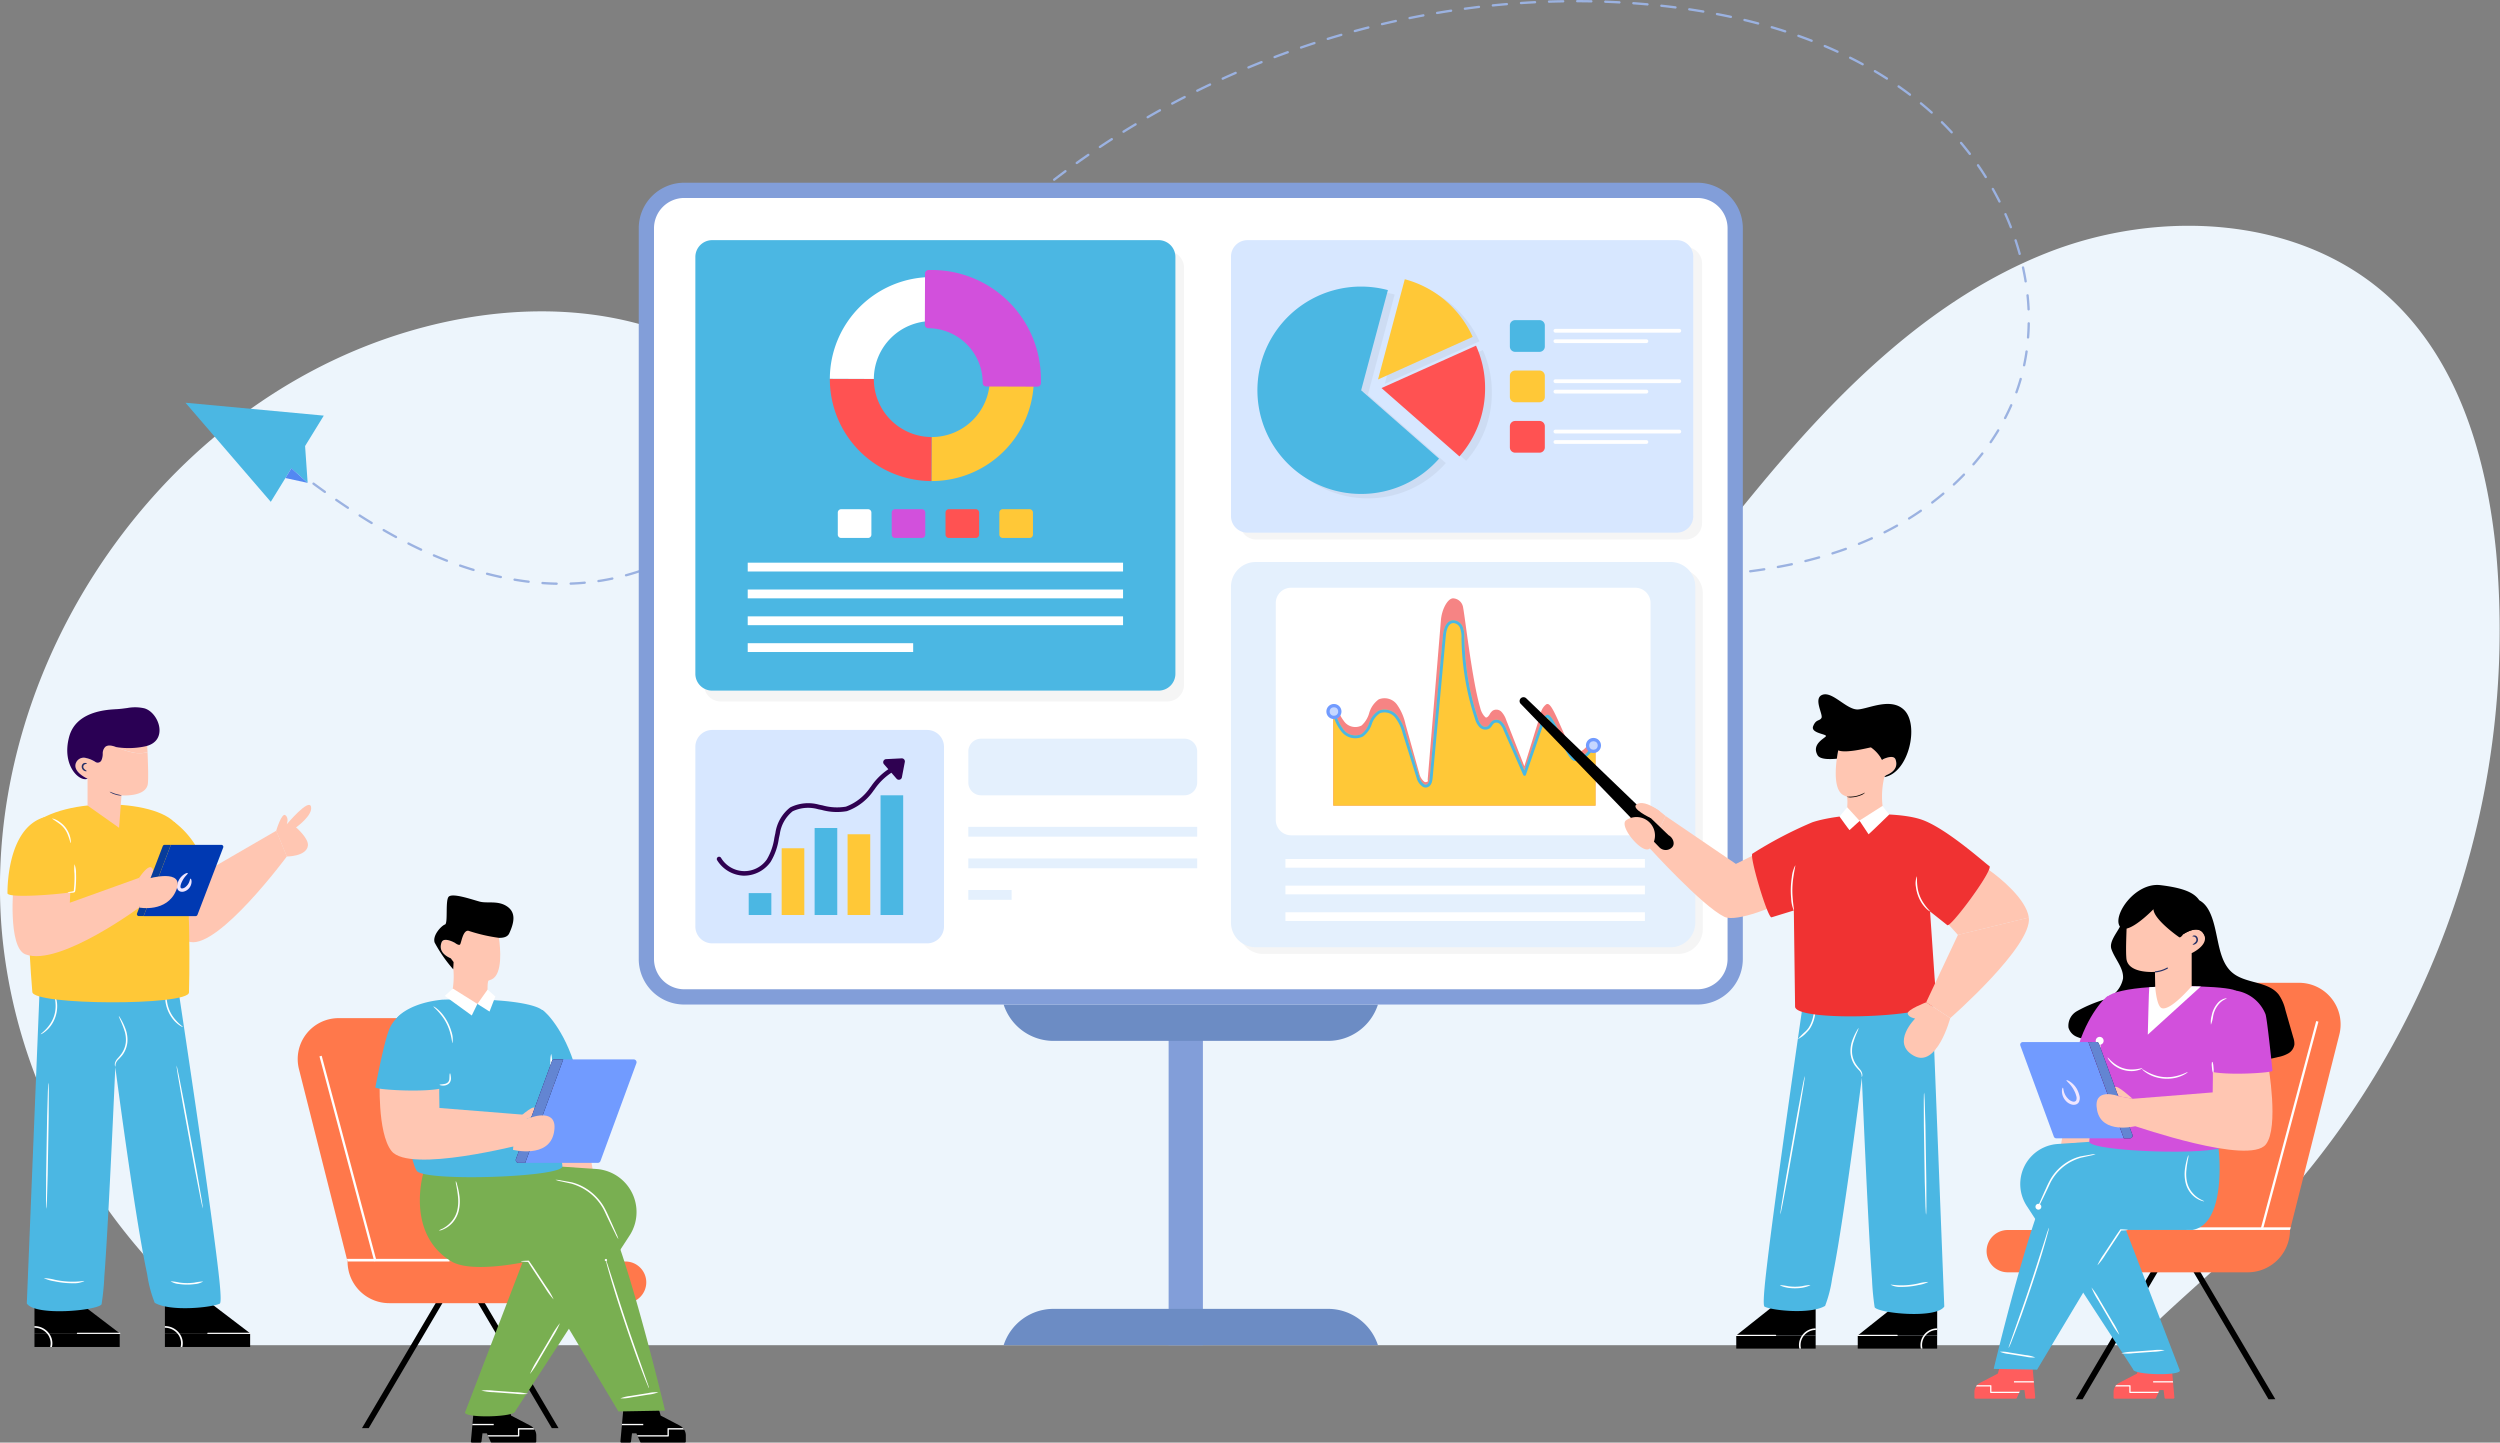 <svg xmlns="http://www.w3.org/2000/svg" width="278.354" height="160.622" viewBox="0 0 278.354 160.622">
  <rect x="0" y="0" width="278.354" height="160.622" fill="#808080" stroke="none"/>
  <g id="Analysis_Teamwork" transform="translate(-66.693 -142.259)">
    <path id="Path_2657" data-name="Path 2657" d="M93.685,363.227h210.52c3.824-3.951,8.1-7.45,12.051-11.265a95.708,95.708,0,0,0,28.37-76.943c-1-10.3-4.024-20.969-11.524-28.093-9.937-9.438-25.821-10.355-38.561-5.3s-22.852,15.056-31.626,25.584-16.661,21.9-26.819,31.1c-7.324,6.634-16.359,12.233-26.24,12.3-15.374.1-27.486-12.812-36.058-25.575s-16.627-27.244-30.628-33.6c-10.351-4.7-22.534-4.034-33.288-.352-27.057,9.264-45.782,38.484-42.9,66.938A59.962,59.962,0,0,0,71.5,335.381,67.62,67.62,0,0,0,93.685,363.227Z" transform="translate(0 -71.19)" fill="#edf5fc"/>
    <path id="Path_2658" data-name="Path 2658" d="M207.17,207.379h0c-.517-.011-1.046-.035-1.571-.073a.13.13,0,0,1-.121-.14.132.132,0,0,1,.14-.121c.52.038,1.044.062,1.557.072a.13.13,0,0,1,0,.261Zm1.565-.01a.131.131,0,0,1,0-.261c.52-.018,1.043-.05,1.555-.1a.13.13,0,1,1,.024.26c-.517.047-1.045.08-1.57.1Zm-4.687-.213h-.016c-.512-.062-1.035-.139-1.555-.227a.13.13,0,1,1,.044-.257c.516.087,1.035.163,1.543.225a.13.13,0,0,1-.016.26Zm7.8-.071a.13.13,0,0,1-.019-.26l.342-.054c.4-.065.8-.14,1.191-.224a.131.131,0,0,1,.054.255c-.4.084-.8.16-1.2.226l-.345.054Zm-10.891-.452-.028,0c-.5-.109-1.019-.231-1.528-.364a.13.13,0,1,1,.066-.253c.506.132,1.016.253,1.518.361a.13.13,0,0,1-.027.258Zm129.745-.022a.13.13,0,0,1,0-.261q.781-.008,1.564-.029a.133.133,0,0,1,.134.127.131.131,0,0,1-.127.134q-.784.021-1.568.029Zm3.13-.084a.13.13,0,0,1-.006-.261q.781-.035,1.561-.083a.13.13,0,0,1,.016.26q-.783.049-1.566.084Zm-118.922-.088a.13.13,0,0,1-.034-.256c.5-.135,1-.286,1.492-.45a.131.131,0,0,1,.082.248c-.5.166-1.006.319-1.505.454A.125.125,0,0,1,214.915,206.438Zm122.048-.11a.13.13,0,0,1-.011-.261q.779-.065,1.556-.147a.131.131,0,0,1,.028.26q-.78.082-1.562.148Zm3.114-.331a.131.131,0,0,1-.017-.26c.521-.068,1.041-.142,1.547-.221a.131.131,0,1,1,.04.258c-.508.079-1.031.154-1.553.222Zm-142.144-.152a.13.13,0,0,1-.038-.006c-.494-.15-1-.313-1.494-.485a.13.13,0,1,1,.085-.247c.495.171.994.333,1.485.482a.131.131,0,0,1-.038.255Zm145.238-.332a.13.13,0,0,1-.023-.259c.515-.095,1.03-.2,1.532-.3a.13.13,0,0,1,.055.255c-.5.108-1.022.211-1.539.306Zm-125.285-.06a.13.13,0,0,1-.048-.252c.477-.187.96-.39,1.437-.6a.13.13,0,1,1,.107.238c-.481.216-.968.421-1.449.609A.135.135,0,0,1,217.886,205.454Zm128.346-.6a.13.13,0,0,1-.031-.257c.508-.125,1.016-.259,1.51-.4a.13.13,0,1,1,.071.251c-.5.14-1.007.275-1.518.4A.123.123,0,0,1,346.232,204.857Zm-151.259-.033a.13.13,0,0,1-.047-.009c-.482-.186-.972-.386-1.455-.592a.13.13,0,1,1,.1-.24c.48.205.967.4,1.446.589a.131.131,0,0,1-.047.252Zm25.768-.653a.13.13,0,0,1-.059-.247c.457-.232.919-.48,1.375-.737a.13.13,0,1,1,.128.227c-.459.259-.925.509-1.385.742A.133.133,0,0,1,220.741,204.171Zm128.5-.164a.131.131,0,0,1-.04-.255c.5-.159,1-.328,1.478-.5a.13.13,0,0,1,.088.246c-.486.175-.986.345-1.487.5A.131.131,0,0,1,349.245,204.008Zm-157.153-.413a.13.13,0,0,1-.055-.012q-.519-.243-1.031-.5l-.38-.191a.131.131,0,0,1,.118-.233l.378.19q.509.253,1.026.494a.13.13,0,0,1-.055.249Zm160.1-.648a.131.131,0,0,1-.049-.252c.47-.19.94-.39,1.4-.6l.038-.017a.131.131,0,0,1,.106.238l-.024.011q-.71.319-1.42.605A.131.131,0,0,1,352.191,202.946Zm-128.723-.313a.131.131,0,0,1-.069-.241c.436-.271.877-.556,1.309-.849a.131.131,0,0,1,.146.216c-.436.295-.879.582-1.318.855A.129.129,0,0,1,223.468,202.633Zm-34.17-.451a.129.129,0,0,1-.062-.016c-.452-.245-.913-.5-1.369-.766a.13.13,0,0,1,.13-.226c.455.262.914.519,1.364.763a.13.13,0,0,1-.062.245Zm165.746-.525a.13.13,0,0,1-.059-.247c.462-.233.925-.48,1.377-.734a.13.13,0,1,1,.128.228c-.455.256-.922.5-1.387.739A.131.131,0,0,1,355.044,201.657Zm-128.981-.777a.13.13,0,0,1-.077-.236c.413-.3.832-.619,1.245-.943a.13.13,0,1,1,.161.205c-.415.325-.836.644-1.252.948A.13.13,0,0,1,226.062,200.881Zm-39.478-.261a.129.129,0,0,1-.068-.019q-.67-.408-1.331-.83a.13.13,0,1,1,.14-.22q.659.421,1.326.827a.13.13,0,0,1-.068.242Zm171.188-.5a.13.13,0,0,1-.069-.241c.441-.275.88-.563,1.3-.855a.13.13,0,1,1,.148.215c-.428.295-.87.585-1.315.862A.131.131,0,0,1,357.773,200.123Zm-129.246-1.174a.13.13,0,0,1-.084-.231c.393-.329.79-.673,1.182-1.021a.13.13,0,1,1,.174.195c-.393.35-.793.7-1.188,1.026A.13.13,0,0,1,228.527,198.949Zm-44.582-.015a.13.13,0,0,1-.072-.022q-.652-.435-1.3-.881a.131.131,0,0,1,.149-.215q.643.445,1.293.879a.13.13,0,0,1-.072.239Zm176.405-.588a.131.131,0,0,1-.079-.234c.414-.314.823-.642,1.218-.974a.131.131,0,1,1,.168.2c-.4.334-.811.664-1.228.981A.129.129,0,0,1,360.351,198.346ZM181.37,197.153a.129.129,0,0,1-.076-.024q-.637-.456-1.269-.92a.131.131,0,0,1,.155-.21q.63.463,1.266.918a.13.13,0,0,1-.076.237Zm49.5-.285a.13.13,0,0,1-.089-.225c.375-.353.752-.719,1.123-1.087a.131.131,0,1,1,.184.185c-.372.369-.751.737-1.128,1.091A.13.13,0,0,1,230.867,196.868Zm131.881-.536a.131.131,0,0,1-.089-.226c.381-.354.756-.721,1.114-1.09a.13.13,0,0,1,.187.182c-.361.373-.74.743-1.124,1.1A.13.13,0,0,1,362.747,196.332Zm-183.9-1.033a.13.13,0,0,1-.078-.026q-.626-.471-1.248-.948a.131.131,0,0,1,.159-.207q.621.476,1.246.946a.13.13,0,0,1-.079.235Zm54.243-.638a.13.13,0,0,1-.094-.221q.185-.193.368-.388.352-.374.7-.753a.131.131,0,0,1,.192.176q-.348.38-.7.755-.184.2-.37.389A.131.131,0,0,1,233.089,194.661Zm131.837-.577a.13.13,0,0,1-.1-.216c.342-.392.675-.8.99-1.2a.131.131,0,0,1,.206.16c-.318.41-.654.819-1,1.215A.13.13,0,0,1,364.926,194.085ZM176.36,193.4a.13.13,0,0,1-.08-.027q-.619-.481-1.235-.964a.13.13,0,1,1,.161-.205q.616.483,1.234.963a.13.13,0,0,1-.08.233Zm58.846-1.041a.131.131,0,0,1-.1-.217q.518-.586,1.025-1.181a.131.131,0,0,1,.2.169q-.509.6-1.028,1.184A.13.13,0,0,1,235.205,192.354Zm131.639-.743a.13.13,0,0,1-.107-.2c.294-.428.577-.869.842-1.31a.131.131,0,0,1,.224.134c-.268.445-.554.891-.851,1.323A.13.13,0,0,1,366.845,191.612Zm-192.95-.149a.13.13,0,0,1-.081-.028l-.839-.662a.131.131,0,0,1,.162-.2l.839.662a.13.13,0,0,1-.081.233Zm63.345-1.489a.13.13,0,0,1-.1-.214q.5-.6.992-1.21a.13.13,0,1,1,.2.164q-.494.609-.994,1.212A.13.13,0,0,1,237.24,189.974Zm131.215-1.045a.13.13,0,0,1-.116-.191c.238-.46.464-.933.671-1.4a.13.13,0,1,1,.239.1c-.209.477-.437.955-.678,1.42A.131.131,0,0,1,368.455,188.929Zm-129.242-1.387a.13.13,0,0,1-.1-.212q.487-.612.97-1.228a.131.131,0,0,1,.205.161q-.484.616-.971,1.23A.13.13,0,0,1,239.213,187.542Zm130.5-1.48a.13.13,0,0,1-.123-.175c.174-.485.335-.983.477-1.482a.131.131,0,0,1,.251.071c-.144.5-.306,1.009-.482,1.5A.13.13,0,0,1,369.709,186.062Zm-128.563-.984a.131.131,0,0,1-.1-.211q.48-.618.959-1.237a.13.13,0,0,1,.206.16l-.959,1.238A.131.131,0,0,1,241.146,185.079Zm129.42-2.026a.128.128,0,0,1-.027,0,.131.131,0,0,1-.1-.155c.107-.5.2-1.019.273-1.533a.131.131,0,0,1,.258.037c-.075.519-.168,1.041-.276,1.55A.131.131,0,0,1,370.566,183.053Zm-127.5-.45a.13.13,0,0,1-.1-.21q.479-.619.96-1.237a.13.13,0,1,1,.206.16q-.481.618-.959,1.237A.13.13,0,0,1,243.064,182.6Zm1.924-2.471a.13.13,0,0,1-.1-.211q.484-.616.972-1.228a.131.131,0,0,1,.2.163q-.488.612-.971,1.227A.13.13,0,0,1,244.987,180.131Zm126.025-.176H371a.13.13,0,0,1-.12-.14c.04-.512.065-1.035.073-1.556a.137.137,0,0,1,.133-.128.13.13,0,0,1,.128.133c-.008.526-.033,1.055-.074,1.572A.13.13,0,0,1,371.013,179.955Zm-124.071-2.271a.131.131,0,0,1-.1-.213q.495-.608,1-1.21a.13.13,0,1,1,.2.167q-.5.6-.994,1.208A.13.13,0,0,1,246.941,177.684Zm124.121-.858a.131.131,0,0,1-.13-.125c-.023-.513-.062-1.035-.116-1.554a.131.131,0,0,1,.26-.027c.054.523.094,1.051.117,1.569a.131.131,0,0,1-.124.136ZM248.948,175.28a.131.131,0,0,1-.1-.215q.239-.278.48-.554.274-.315.552-.627a.13.13,0,1,1,.195.173q-.276.311-.55.625-.24.276-.478.553A.13.13,0,0,1,248.948,175.28Zm121.792-1.566a.131.131,0,0,1-.129-.11c-.082-.508-.18-1.023-.29-1.531a.13.13,0,1,1,.255-.056c.112.512.21,1.032.293,1.545a.13.13,0,0,1-.108.15Zm-119.712-.775a.13.13,0,0,1-.1-.219q.531-.577,1.072-1.144a.13.13,0,1,1,.189.18q-.539.566-1.068,1.141A.13.13,0,0,1,251.028,172.939Zm2.16-2.265a.131.131,0,0,1-.093-.222q.55-.558,1.111-1.106a.13.13,0,1,1,.182.187q-.559.546-1.108,1.1A.13.13,0,0,1,253.188,170.674Zm116.886-.019a.131.131,0,0,1-.126-.1c-.136-.5-.288-1-.45-1.492a.13.13,0,1,1,.248-.082c.164.5.317,1,.454,1.505a.131.131,0,0,1-.126.165Zm-114.648-2.17a.13.13,0,0,1-.09-.225q.57-.538,1.149-1.067a.13.13,0,0,1,.176.193q-.577.527-1.145,1.064A.131.131,0,0,1,255.426,168.485Zm113.669-.8a.13.13,0,0,1-.122-.084c-.186-.481-.387-.966-.6-1.44a.13.13,0,0,1,.239-.106c.212.478.414.967.6,1.452a.131.131,0,0,1-.122.178Zm-111.356-1.308a.13.13,0,0,1-.086-.228q.588-.519,1.185-1.027a.13.13,0,0,1,.169.2q-.595.507-1.181,1.024A.13.13,0,0,1,257.739,166.374Zm110.088-1.554a.13.13,0,0,1-.117-.072c-.232-.462-.478-.925-.732-1.377a.131.131,0,1,1,.228-.128c.256.455.5.922.738,1.388a.13.13,0,0,1-.058.175A.132.132,0,0,1,367.827,164.82Zm-107.7-.477a.13.13,0,0,1-.083-.231q.605-.5,1.219-.986a.13.13,0,0,1,.162.2q-.612.487-1.215.983A.13.13,0,0,1,260.123,164.343Zm2.451-1.949a.13.13,0,0,1-.08-.234q.622-.478,1.251-.945a.13.13,0,0,1,.155.21q-.628.466-1.248.942A.129.129,0,0,1,262.573,162.394Zm103.721-.3a.13.13,0,0,1-.111-.061c-.275-.44-.563-.878-.857-1.3a.13.13,0,1,1,.215-.148c.3.428.587.87.864,1.313a.13.13,0,0,1-.041.18A.128.128,0,0,1,366.294,162.091Zm-101.206-1.563a.13.13,0,0,1-.076-.237q.637-.457,1.282-.9a.13.13,0,0,1,.148.215q-.643.445-1.279.9A.13.13,0,0,1,265.088,160.528Zm99.426-1.013a.131.131,0,0,1-.1-.051c-.314-.412-.641-.822-.974-1.218a.131.131,0,0,1,.2-.168c.335.4.665.813.982,1.228a.13.13,0,0,1-.1.21Zm-96.85-.769a.13.13,0,0,1-.073-.239q.652-.435,1.311-.86a.131.131,0,1,1,.141.219q-.657.423-1.307.858A.13.13,0,0,1,267.664,158.746Zm94.839-1.63a.13.13,0,0,1-.1-.042c-.351-.381-.716-.758-1.084-1.121a.131.131,0,0,1,.183-.186c.371.366.739.746,1.093,1.13a.13.13,0,0,1-.1.219ZM270.3,157.05a.13.13,0,0,1-.069-.241q.666-.414,1.339-.817a.13.13,0,1,1,.134.224q-.671.4-1.335.814A.13.13,0,0,1,270.3,157.05Zm2.687-1.609a.131.131,0,0,1-.065-.243q.679-.392,1.365-.773a.13.13,0,0,1,.127.228q-.683.38-1.361.771A.131.131,0,0,1,272.983,155.441Zm87.289-.522a.131.131,0,0,1-.087-.033c-.385-.345-.784-.687-1.185-1.016a.13.13,0,1,1,.166-.2c.4.332.805.676,1.193,1.023a.13.13,0,0,1-.087.228Zm-84.551-1a.13.13,0,0,1-.062-.246q.691-.37,1.389-.728a.131.131,0,0,1,.119.232q-.7.357-1.385.726A.129.129,0,0,1,275.721,153.92Zm82.133-.991a.13.13,0,0,1-.079-.026c-.412-.312-.837-.62-1.263-.918a.131.131,0,0,1,.149-.214c.429.3.856.61,1.271.924a.131.131,0,0,1-.079.235Zm-79.347-.44a.13.13,0,0,1-.058-.247q.7-.347,1.411-.683a.131.131,0,1,1,.112.236q-.707.335-1.408.681A.132.132,0,0,1,278.507,152.489Zm2.83-1.341a.131.131,0,0,1-.054-.249q.714-.324,1.433-.637a.13.13,0,1,1,.1.239q-.717.312-1.429.635A.133.133,0,0,1,281.337,151.148Zm73.949-.01a.13.13,0,0,1-.07-.021c-.434-.279-.881-.554-1.329-.819a.13.13,0,0,1,.133-.225c.45.266.9.544,1.337.824a.13.13,0,0,1-.071.24ZM284.208,149.9a.131.131,0,0,1-.05-.251q.724-.3,1.452-.591a.13.13,0,1,1,.1.243q-.727.289-1.449.589A.126.126,0,0,1,284.208,149.9Zm68.384-.355a.131.131,0,0,1-.062-.016c-.452-.246-.918-.489-1.384-.723a.13.13,0,1,1,.117-.233c.469.235.937.479,1.392.727a.131.131,0,0,1-.063.245Zm-65.473-.8a.131.131,0,0,1-.046-.253q.733-.278,1.471-.544a.131.131,0,0,1,.088.246q-.736.265-1.467.542A.134.134,0,0,1,287.119,148.743Zm62.675-.6a.129.129,0,0,1-.054-.012c-.466-.215-.947-.427-1.428-.63a.131.131,0,0,1,.1-.24c.484.2.967.418,1.436.633a.131.131,0,0,1-.055.249Zm-59.729-.461a.131.131,0,0,1-.042-.254q.741-.254,1.487-.5a.13.13,0,1,1,.081.248q-.744.241-1.483.495A.133.133,0,0,1,290.065,147.68Zm56.846-.758a.131.131,0,0,1-.047-.009c-.479-.186-.972-.368-1.464-.543a.13.13,0,0,1,.087-.246c.495.175.99.359,1.471.545a.131.131,0,0,1-.047.252Zm-53.868-.209a.13.13,0,0,1-.038-.255q.749-.23,1.5-.448a.13.13,0,1,1,.072.251q-.751.217-1.5.447A.129.129,0,0,1,293.043,146.714Zm50.917-.837a.132.132,0,0,1-.04-.006c-.49-.158-.992-.313-1.493-.46a.131.131,0,0,1,.074-.25c.5.148,1.007.3,1.5.462a.13.13,0,0,1-.04.255Zm-47.91-.033a.131.131,0,0,1-.034-.256q.757-.206,1.516-.4a.131.131,0,0,1,.064.253q-.757.193-1.512.4A.132.132,0,0,1,296.051,145.844Zm3.035-.772a.13.13,0,0,1-.03-.257q.762-.181,1.528-.349a.13.13,0,1,1,.056.255q-.764.168-1.524.348A.127.127,0,0,1,299.086,145.072Zm41.872-.079a.131.131,0,0,1-.034,0c-.5-.133-1.008-.262-1.515-.383a.13.13,0,1,1,.061-.254c.508.122,1.02.252,1.521.385a.131.131,0,0,1-.033.257Zm-38.814-.594a.131.131,0,0,1-.026-.258q.768-.156,1.539-.3a.13.13,0,1,1,.048.257q-.768.143-1.535.3Zm35.77-.138a.131.131,0,0,1-.028,0c-.5-.108-1.018-.213-1.531-.312a.13.13,0,1,1,.049-.256c.515.1,1.033.2,1.537.313a.13.13,0,0,1-.027.258Zm-32.691-.435a.13.13,0,0,1-.022-.259q.773-.131,1.548-.248a.132.132,0,0,1,.149.109.131.131,0,0,1-.109.149q-.773.117-1.544.248Zm29.616-.157-.022,0q-.771-.131-1.544-.245a.13.13,0,1,1,.038-.258q.776.115,1.55.246a.13.13,0,0,1-.022.259Zm-26.521-.314a.13.13,0,0,1-.017-.26q.777-.1,1.555-.2a.13.13,0,0,1,.031.259q-.776.092-1.551.2Zm23.422-.146h-.017q-.776-.1-1.553-.183a.13.13,0,0,1,.028-.259q.779.084,1.559.184a.13.13,0,0,1-.016.26Zm-20.312-.221a.13.13,0,0,1-.013-.26q.78-.079,1.561-.145a.131.131,0,0,1,.022.26q-.779.066-1.557.144Zm17.2-.117h-.012l-.146-.013q-.706-.062-1.413-.112a.13.13,0,0,1,.019-.26q.709.051,1.417.113l.146.013a.13.13,0,0,1-.012.26Zm-14.077-.146a.131.131,0,0,1-.009-.261q.782-.053,1.565-.092a.13.13,0,1,1,.013.261q-.781.039-1.561.092Zm10.954-.077h-.007q-.781-.042-1.562-.07a.13.13,0,0,1-.126-.135.134.134,0,0,1,.135-.126q.783.028,1.566.071a.13.13,0,0,1-.007.261Zm-7.827-.08a.13.13,0,0,1,0-.261q.783-.026,1.568-.038a.132.132,0,0,1,.133.128.131.131,0,0,1-.128.133q-.782.012-1.563.038Zm4.7-.034h0q-.782-.015-1.563-.016a.13.13,0,0,1,0-.261h0q.784,0,1.568.016a.13.13,0,0,1,0,.261Z" transform="translate(-78.509)" fill="#9bb2e1"/>
    <rect id="Rectangle_2348" data-name="Rectangle 2348" width="3.816" height="35.908" transform="translate(196.81 256.13)" fill="#829ed9"/>
    <path id="Path_2659" data-name="Path 2659" d="M494.889,570.844a5.837,5.837,0,0,0,5.555,4.047h30.567a5.837,5.837,0,0,0,5.555-4.047Zm41.677,37.931a5.837,5.837,0,0,0-5.555-4.047H500.444a5.837,5.837,0,0,0-5.555,4.047Z" transform="translate(-316.45 -316.738)" fill="#6c8cc4"/>
    <path id="Path_2660" data-name="Path 2660" d="M462.144,225.282v81.367a5.069,5.069,0,0,1-5.068,5.069H344.283a5.068,5.068,0,0,1-5.069-5.069V225.282a5.068,5.068,0,0,1,5.069-5.068H457.076A5.069,5.069,0,0,1,462.144,225.282Z" transform="translate(-201.402 -57.611)" fill="#829ed9"/>
    <path id="Path_2661" data-name="Path 2661" d="M349.093,314.828a3.374,3.374,0,0,1-3.37-3.37V230.092a3.374,3.374,0,0,1,3.37-3.37H461.885a3.374,3.374,0,0,1,3.37,3.37v81.367a3.374,3.374,0,0,1-3.37,3.37Z" transform="translate(-206.212 -62.421)" fill="#fff"/>
    <path id="Path_2662" data-name="Path 2662" d="M644.018,427.791H597.831a2.757,2.757,0,0,1-2.757-2.757V387.656a2.757,2.757,0,0,1,2.757-2.757h46.187a2.757,2.757,0,0,1,2.757,2.757v37.378A2.758,2.758,0,0,1,644.018,427.791Z" transform="translate(-390.49 -179.319)" opacity="0.04"/>
    <path id="Path_2663" data-name="Path 2663" d="M640.828,424.937H594.641a2.757,2.757,0,0,1-2.757-2.757V384.8a2.757,2.757,0,0,1,2.757-2.757h46.187a2.757,2.757,0,0,1,2.757,2.757V422.18A2.757,2.757,0,0,1,640.828,424.937Z" transform="translate(-388.133 -177.209)" fill="#e4f0fd"/>
    <path id="Path_2664" data-name="Path 2664" d="M476.337,280.208h-47.8a1.834,1.834,0,0,1-1.834-1.834v-28.9a1.834,1.834,0,0,1,1.834-1.834h47.8a1.834,1.834,0,0,1,1.834,1.834v28.9A1.834,1.834,0,0,1,476.337,280.208Zm-55.844-30.251v46.411a1.874,1.874,0,0,1-1.874,1.874h-49.7a1.874,1.874,0,0,1-1.874-1.874V249.956a1.874,1.874,0,0,1,1.874-1.874h49.7A1.874,1.874,0,0,1,420.492,249.956Z" transform="translate(-221.968 -77.88)" opacity="0.04"/>
    <path id="Path_2665" data-name="Path 2665" d="M652.718,394.728v24.145a1.71,1.71,0,0,1-1.709,1.712H612.7a1.71,1.71,0,0,1-1.709-1.712V394.728a1.7,1.7,0,0,1,1.706-1.706h38.319A1.7,1.7,0,0,1,652.718,394.728Z" transform="translate(-402.25 -185.322)" fill="#fff"/>
    <path id="Path_2666" data-name="Path 2666" d="M664.178,413.7v-.259c-.6.945-1.18,1.355-1.767,1.25-.291-.054-1.009-1.679-1.483-2.753-.679-1.54-1.115-2.492-1.461-2.621a.257.257,0,0,0-.218.018,1.616,1.616,0,0,0-.612,1l-1.829,5.9-2.018-5.141a2.486,2.486,0,0,0-.5-.888.792.792,0,0,0-1-.168,1.253,1.253,0,0,0-.34.4,1.009,1.009,0,0,1-.227.293c-.208.158-.249.053-.428-.144a2.316,2.316,0,0,1-.413-.9c-.942-3.194-1.765-10.869-1.935-11.31a1.175,1.175,0,0,0-1.108-.841c-.612.068-1.225,1.254-1.321,2.429l-1.467,17.669c-.029.337.133.228-.111.339a.28.28,0,0,1-.266-.011,1.6,1.6,0,0,1-.561-.917l-1.541-5.5a5.915,5.915,0,0,0-.922-2.145,1.712,1.712,0,0,0-2.059-.612,2.83,2.83,0,0,0-1.07,1.557,2.9,2.9,0,0,1-.842,1.354,1.543,1.543,0,0,1-1.967-.5,4.4,4.4,0,0,1-.733-1.479h-.452v10.895h29.2V413.7h-.559Z" transform="translate(-420.39 -188.658)" fill="#f03232" opacity="0.6"/>
    <path id="Path_2667" data-name="Path 2667" d="M664.753,420.7v0l-.016.125v6.688h-29.2V416.961l.026-.074a.157.157,0,0,1,.182.112,5.205,5.205,0,0,0,.977,2.092,1.657,1.657,0,0,0,1.967.445,2.574,2.574,0,0,0,.842-1.211,2.55,2.55,0,0,1,1.07-1.393,1.832,1.832,0,0,1,2.059.548,5.022,5.022,0,0,1,.923,1.919l1.54,4.92a1.418,1.418,0,0,0,.561.82.31.31,0,0,0,.266.01c.243-.1.3-.455.333-.756l1.467-15.807c.1-1.051.487-1.659,1.1-1.72a1.164,1.164,0,0,1,1.108.753,3.181,3.181,0,0,1,.183,1.233v.042a29.522,29.522,0,0,0,1.483,8.84,1.98,1.98,0,0,0,.413.8.59.59,0,0,0,.7.131.928.928,0,0,0,.227-.263,1.161,1.161,0,0,1,.339-.359.858.858,0,0,1,1,.151,2.171,2.171,0,0,1,.5.794l2.018,4.6,1.829-5.278a1.434,1.434,0,0,1,.612-.894.284.284,0,0,1,.218-.016c.346.115.782.967,1.461,2.345.474.961,1.191,2.415,1.483,2.463.679.109,1.348-.4,2.05-1.55a.161.161,0,0,1,.221-.051A.144.144,0,0,1,664.753,420.7Z" transform="translate(-420.39 -195.549)" fill="#ffc837"/>
    <path id="Path_2668" data-name="Path 2668" d="M664.44,420.827c-.288.468-1.159,1.9-2.377,1.7-.432-.074-.935-1.051-1.717-2.639a8.751,8.751,0,0,0-1.278-2.181,1.285,1.285,0,0,0-.426.711l-1.96,5.666a.164.164,0,0,1-.147.106.175.175,0,0,1-.151-.1l-2.184-4.974a1.95,1.95,0,0,0-.416-.685.549.549,0,0,0-.618-.115.9.9,0,0,0-.24.269,1.235,1.235,0,0,1-.314.346.9.9,0,0,1-1.1-.17,2.19,2.19,0,0,1-.5-.929,29.815,29.815,0,0,1-1.5-8.933v-.045a2.941,2.941,0,0,0-.157-1.108.852.852,0,0,0-.781-.564c-.6.061-.766.922-.81,1.432l-1.467,15.81c-.039.388-.131.858-.532,1.022a.665.665,0,0,1-.247.048.681.681,0,0,1-.279-.064,1.7,1.7,0,0,1-.727-1.015l-1.541-4.923a4.779,4.779,0,0,0-.858-1.8,1.5,1.5,0,0,0-1.678-.474,2.308,2.308,0,0,0-.919,1.236,2.834,2.834,0,0,1-.964,1.352,1.958,1.958,0,0,1-2.37-.5,4.781,4.781,0,0,1-.951-1.886c-.035-.112-.067-.224-.1-.333a.162.162,0,0,1,.109-.2c.006,0,.01,0,.016,0a.157.157,0,0,1,.182.112,5.206,5.206,0,0,0,.977,2.092,1.657,1.657,0,0,0,1.967.445,2.576,2.576,0,0,0,.842-1.211,2.549,2.549,0,0,1,1.07-1.393,1.832,1.832,0,0,1,2.06.548,5.02,5.02,0,0,1,.922,1.919l1.541,4.92a1.418,1.418,0,0,0,.561.82.31.31,0,0,0,.266.01c.243-.1.3-.455.333-.756l1.467-15.807c.1-1.051.487-1.659,1.1-1.72a1.164,1.164,0,0,1,1.108.753,3.181,3.181,0,0,1,.183,1.233v.042a29.519,29.519,0,0,0,1.483,8.84,1.98,1.98,0,0,0,.413.8.59.59,0,0,0,.7.131.928.928,0,0,0,.227-.263,1.162,1.162,0,0,1,.34-.359.858.858,0,0,1,1,.15,2.172,2.172,0,0,1,.5.794l2.018,4.6,1.829-5.278a1.434,1.434,0,0,1,.612-.894.284.284,0,0,1,.218-.016c.346.115.781.967,1.461,2.345.474.961,1.191,2.415,1.483,2.463.679.109,1.348-.4,2.05-1.55a.161.161,0,0,1,.221-.051.145.145,0,0,1,.07.093v0A.156.156,0,0,1,664.44,420.827Z" transform="translate(-420.093 -195.549)" fill="#4bb7e3"/>
    <circle id="Ellipse_380" data-name="Ellipse 380" cx="0.842" cy="0.842" r="0.842" transform="translate(243.269 224.419)" fill="#719bff"/>
    <circle id="Ellipse_381" data-name="Ellipse 381" cx="0.474" cy="0.474" r="0.474" transform="translate(243.637 224.787)" fill="#fff" opacity="0.6"/>
    <circle id="Ellipse_382" data-name="Ellipse 382" cx="0.842" cy="0.842" r="0.842" transform="translate(214.372 220.639)" fill="#719bff"/>
    <circle id="Ellipse_383" data-name="Ellipse 383" cx="0.474" cy="0.474" r="0.474" transform="translate(214.74 221.007)" fill="#fff" opacity="0.6"/>
    <path id="Path_2669" data-name="Path 2669" d="M221.879,699.013l10.192-17.289,10.195,17.289h.75l-10.945-18.562-10.942,18.562Z" transform="translate(-114.133 -397.741)"/>
    <path id="Path_2670" data-name="Path 2670" d="M232.515,606.061a2.325,2.325,0,0,1-2.319,2.319H203.9a4.64,4.64,0,0,1-4.644-4.639H230.2A2.319,2.319,0,0,1,232.515,606.061Zm-12.552-2.327H199.25l-.073-.286-5.333-21.133a4.556,4.556,0,0,1,4.418-5.671h14.865Z" transform="translate(-93.865 -321.024)" fill="#ff784b"/>
    <path id="Path_2671" data-name="Path 2671" d="M226.11,679.354v.286H214.76l-.082-.286" transform="translate(-109.366 -396.93)" fill="#fff"/>
    <rect id="Rectangle_2349" data-name="Rectangle 2349" width="0.261" height="23.616" transform="translate(102.261 259.877) rotate(-14.963)" fill="#fff"/>
    <path id="Path_2672" data-name="Path 2672" d="M267.592,746.572a.124.124,0,0,0,.123.135h.934a.12.12,0,0,0,.12-.108l.114-.922h.488l.09.2.066.15.267.6a.121.121,0,0,0,.111.075h4.846a.121.121,0,0,0,.123-.123v-.668a1.2,1.2,0,0,0-.2-.668.682.682,0,0,0-.114-.15,1.145,1.145,0,0,0-.35-.279l-2.138-1.117a7.809,7.809,0,0,0-.273-.869c-.054-.054-3.869,0-3.869,0l-.162,1.788-.012.15Z" transform="translate(-148.47 -443.826)"/>
    <path id="Path_2673" data-name="Path 2673" d="M268.213,749.9h2.381v-.15h-2.369Z" transform="translate(-148.93 -448.958)" fill="#fff"/>
    <path id="Path_2674" data-name="Path 2674" d="M274.754,752.36l.066.15H278.2a.076.076,0,0,0,.075-.075v-.707h1.686a.679.679,0,0,0-.114-.15H278.2a.074.074,0,0,0-.075.075v.707Z" transform="translate(-153.764 -450.306)" fill="#fff"/>
    <path id="Path_2675" data-name="Path 2675" d="M297.723,593.6s1.957,10.813,1.876,10.781-7.165.081-7.23,0,.778-14.3.778-14.3l1.394.5Z" transform="translate(-166.779 -330.957)" fill="#ffc6b2"/>
    <path id="Path_2676" data-name="Path 2676" d="M290.8,581.171c-.027-.174-.071-.352-.117-.549-1.1-4.775-3.485-7.253-3.965-7.5l-3.008,3.751-.993,4.3C282.715,581.462,290.8,581.462,290.8,581.171Z" transform="translate(-159.647 -318.42)" fill="#4bb7e3"/>
    <path id="Path_2677" data-name="Path 2677" d="M279.7,632.355l-3.782-.258s-5.168-2.871-5.373-2.795a33.611,33.611,0,0,0-1.838,4.8c.077.077,4.314,4.646,4.314,4.646l-7.941,20.713c0,.667,5.593.527,5.593-.14l12.659-19.449A4.805,4.805,0,0,0,279.7,632.355Z" transform="translate(-146.612 -359.939)" fill="#79af51"/>
    <path id="Path_2678" data-name="Path 2678" d="M331.39,746.572a.124.124,0,0,0,.123.135h.934a.12.12,0,0,0,.12-.108l.114-.922h.488l.09.2.066.15.267.6a.121.121,0,0,0,.111.075h4.846a.121.121,0,0,0,.123-.123v-.668a1.2,1.2,0,0,0-.2-.668.681.681,0,0,0-.114-.15,1.145,1.145,0,0,0-.35-.279l-2.138-1.117a7.821,7.821,0,0,0-.272-.869c-.054-.054-3.869,0-3.869,0l-.162,1.788-.012.15Z" transform="translate(-195.619 -443.826)"/>
    <path id="Path_2679" data-name="Path 2679" d="M332.011,749.9h2.381v-.15h-2.369Z" transform="translate(-196.078 -448.958)" fill="#fff"/>
    <path id="Path_2680" data-name="Path 2680" d="M338.552,752.36l.066.15H342a.076.076,0,0,0,.075-.075v-.707h1.686a.679.679,0,0,0-.114-.15H342a.074.074,0,0,0-.075.075v.707Z" transform="translate(-200.912 -450.306)" fill="#fff"/>
    <path id="Path_2681" data-name="Path 2681" d="M257.917,651.021l10.015,16.72,5.191-.094s-4.106-17.23-6.707-22.33a5.913,5.913,0,0,0-3.674-3.007l-8.371-1.657-8.106.36c-.1.263-2.033,6.915,3.044,10.008C251.656,652.45,257.917,651.021,257.917,651.021Z" transform="translate(-132.381 -368.329)" fill="#79af51"/>
    <path id="Path_2682" data-name="Path 2682" d="M335.621,736.2a4.263,4.263,0,0,1-1.13.27l-1.945.313a4.183,4.183,0,0,1-1.157.1,4.23,4.23,0,0,1,1.129-.271l1.945-.313A4.144,4.144,0,0,1,335.621,736.2Z" transform="translate(-195.619 -438.928)" fill="#fff"/>
    <path id="Path_2683" data-name="Path 2683" d="M253.572,587.194c-.259,1.173-14.851,1.672-16.154.527-.879-.769-3.473-15.394-2.255-17.094.2-.28,1.581-1.68,5.06-2.024l.922-.026a44.854,44.854,0,0,1,5.249.111c2.492.172,4.479.595,5,1.131,1.255,1.3.852,5.811,1.133,9.782C252.788,583.339,253.647,586.854,253.572,587.194Z" transform="translate(-124.269 -315.038)" fill="#4bb7e3"/>
    <g id="Group_2732" data-name="Group 2732" transform="translate(108.958 262.312)">
      <path id="Path_2684" data-name="Path 2684" d="M235.311,602.466c-.059.059,0,3.132,0,3.132l9.583.766c.409.125.006,3.318-.314,3.278-.071-.009-12.607,3.281-14.609.744-1.6-2.029-1.3-8.1-1.3-8.1Z" transform="translate(-228.649 -602.287)" fill="#ffc6b2"/>
    </g>
    <g id="Group_2733" data-name="Group 2733" transform="translate(108.485 254.516)">
      <path id="Path_2685" data-name="Path 2685" d="M234.978,580.859c-.04,1.119-8.076.684-8.144.376,0,0,.85-4.518,1.439-6.177a3.768,3.768,0,0,1,3.524-2.631,3.031,3.031,0,0,1,3.18,2.026C235.526,576.047,235,580.349,234.978,580.859Z" transform="translate(-226.834 -572.416)" fill="#4bb7e3"/>
    </g>
    <g id="Group_2734" data-name="Group 2734" transform="translate(128.538 273.614)">
      <path id="Path_2686" data-name="Path 2686" d="M303.678,645.6a3.206,3.206,0,0,1,.692.084l.859.149.268.049c.1.026.191.055.293.084a6.446,6.446,0,0,1,.621.237,5.993,5.993,0,0,1,2.646,2.375,11.877,11.877,0,0,1,.53,1.068q.581,1.275.853,1.914a3.133,3.133,0,0,1,.246.651,3.158,3.158,0,0,1-.341-.608q-.314-.621-.915-1.88c-.171-.355-.321-.725-.523-1.055a5.819,5.819,0,0,0-2.569-2.306q-.313-.144-.6-.243l-.272-.086-.267-.057-.851-.189A3.081,3.081,0,0,1,303.678,645.6Z" transform="translate(-303.678 -645.596)" fill="#fff"/>
    </g>
    <g id="Group_2735" data-name="Group 2735" transform="translate(124.702 282.622)">
      <path id="Path_2687" data-name="Path 2687" d="M292.609,684.429a8.054,8.054,0,0,1-.953-1.288l-1.5-2.272-.221-.349-.1-.156-.045-.073-.019-.031,0-.007-.327-.015-.261-.017c-.139-.012-.208-.025-.208-.039s.069-.027.208-.039l.261-.017.17-.008.234-.007.456.661,1.5,2.272A7.864,7.864,0,0,1,292.609,684.429Z" transform="translate(-288.976 -680.112)" fill="#fff"/>
    </g>
    <g id="Group_2736" data-name="Group 2736" transform="translate(115.558 273.751)">
      <path id="Path_2688" data-name="Path 2688" d="M253.937,651.636a2.229,2.229,0,0,1,.392-.2,3.266,3.266,0,0,0,1.012-.8,2.945,2.945,0,0,0,.652-1.294,4.542,4.542,0,0,0,.071-1.47c-.054-.583-.147-1.016-.195-1.306a1.329,1.329,0,0,1-.05-.441,1.267,1.267,0,0,1,.152.418,8.463,8.463,0,0,1,.267,1.312,4.715,4.715,0,0,1-.075,1.527,3.126,3.126,0,0,1-.691,1.37,2.915,2.915,0,0,1-1.1.783A.929.929,0,0,1,253.937,651.636Z" transform="translate(-253.937 -646.121)" fill="#fff"/>
    </g>
    <g id="Group_2737" data-name="Group 2737" transform="translate(120.282 297.056)">
      <path id="Path_2689" data-name="Path 2689" d="M277.238,735.824a6.261,6.261,0,0,1-1.411-.015l-2.389-.172a6.142,6.142,0,0,1-1.4-.189,6.22,6.22,0,0,1,1.41.014l2.389.172A6.116,6.116,0,0,1,277.238,735.824Z" transform="translate(-272.04 -735.421)" fill="#fff"/>
    </g>
    <g id="Group_2738" data-name="Group 2738" transform="translate(125.7 289.572)">
      <path id="Path_2690" data-name="Path 2690" d="M292.8,712.414a9.929,9.929,0,0,1,.828-1.577l1.535-2.606a9.745,9.745,0,0,1,.978-1.487,9.857,9.857,0,0,1-.826,1.576l-1.535,2.606A9.688,9.688,0,0,1,292.8,712.414Z" transform="translate(-292.802 -706.743)" fill="#fff"/>
    </g>
    <g id="Group_2739" data-name="Group 2739" transform="translate(134.119 282.433)">
      <path id="Path_2691" data-name="Path 2691" d="M329.9,693.777a.9.9,0,0,1-.115-.229c-.068-.156-.166-.392-.293-.71-.252-.635-.622-1.593-1.09-2.884q-1.172-3.288-2.225-6.617c-.407-1.311-.691-2.3-.873-2.955-.09-.329-.155-.577-.195-.742a.129.129,0,1,1,.053-.016c.057.161.137.4.242.728l.94,2.931q1.052,3.326,2.223,6.612l1.022,2.906q.169.483.247.727A.854.854,0,0,1,329.9,693.777Z" transform="translate(-325.061 -679.387)" fill="#fff"/>
    </g>
    <g id="Group_2740" data-name="Group 2740" transform="translate(127.961 259.595)">
      <path id="Path_2692" data-name="Path 2692" d="M301.545,595.331a2.8,2.8,0,0,1-.081-.935l.01-1.588a2.75,2.75,0,0,1,.094-.933,2.776,2.776,0,0,1,.082.934l-.01,1.588A2.738,2.738,0,0,1,301.545,595.331Z" transform="translate(-301.465 -591.875)" fill="#fff"/>
    </g>
    <g id="Group_2742" data-name="Group 2742" transform="translate(123.808 260.215)">
      <path id="Path_2693" data-name="Path 2693" d="M303.152,594.678l-4,10.888a.316.316,0,0,1-.3.207h-8.08l4.236-11.519h7.848A.316.316,0,0,1,303.152,594.678Z" transform="translate(-289.41 -594.253)" fill="#719bff"/>
      <path id="Path_2694" data-name="Path 2694" d="M286.755,616.2l1.611-.295c.065-.069.65-.669.5-1.075C288.706,614.4,286.755,616.2,286.755,616.2Z" transform="translate(-286.441 -609.412)" fill="#ffc6b2"/>
      <path id="Path_2695" data-name="Path 2695" d="M292.049,594.253l-4.236,11.519h-.729a.316.316,0,0,1-.3-.425l4-10.888a.316.316,0,0,1,.3-.207h.961Z" transform="translate(-286.452 -594.253)" fill="#2a0054"/>
      <path id="Path_2696" data-name="Path 2696" d="M292.049,594.253l-4.236,11.519h-.729a.316.316,0,0,1-.3-.425l4-10.888a.316.316,0,0,1,.3-.207h.961Z" transform="translate(-286.452 -594.253)" fill="#6385d2"/>
      <g id="Group_2741" data-name="Group 2741" transform="translate(0 6.231)">
        <path id="Path_2697" data-name="Path 2697" d="M285.553,621.968s3.99,1.006,4.56-1.909c.555-2.827-2.46-1.729-2.636-1.664l-1.611.295Z" transform="translate(-285.553 -618.131)" fill="#ffc6b2"/>
      </g>
    </g>
    <g id="Group_2743" data-name="Group 2743" transform="translate(115.043 241.969)">
      <path id="Path_2698" data-name="Path 2698" d="M263.532,552.955c-.392.416-.253,1.3-.276,2.105.213,1.091-3.573,1.351-4.055,0a9.053,9.053,0,0,0,.094-4.034C259.034,549.772,263.532,552.955,263.532,552.955Z" transform="translate(-257.313 -543.843)" fill="#ffc6b2"/>
      <path id="Path_2699" data-name="Path 2699" d="M260.4,541.437c-1.8.843-3.563-1.058-4.242-1.934-.18-.227-.29-.393-.29-.393-.041-.06-1.526-.532-1.048-1.8.247-.662,1.5.064,1.5.064s.749-2.481,1.876-2.535,2.944,1.542,2.944,1.542.037.162.069.427C261.368,537.928,261.652,540.848,260.4,541.437Z" transform="translate(-254.005 -532.099)" fill="#ffc6b2"/>
      <path id="Path_2700" data-name="Path 2700" d="M260.318,528.542c-.177.387-.606.515-1.147.506a18.72,18.72,0,0,1-3.4-.788c-.639-.086-.791,1.413-.942,1.538s-.547-.184-.547-.184-1.255-.726-1.5-.064c-.478,1.265,1.007,1.737,1.048,1.8,0,0,.11.166.29.393l-.04.807a15.7,15.7,0,0,1-2.073-2.986c-.257-.829.8-1.894,1.152-2s.034-2.512.379-3.052,2.633.273,3.485.5,2.022-.148,3.031.523S260.9,527.281,260.318,528.542Z" transform="translate(-251.966 -524.336)"/>
    </g>
    <g id="Group_2744" data-name="Group 2744" transform="translate(114.955 254.319)">
      <path id="Path_2701" data-name="Path 2701" d="M253.747,575.742c-.05,0-.047-.428-.286-1.239a5.326,5.326,0,0,0-.983-1.892c-.526-.661-.881-.907-.848-.947.011-.015.106.036.283.161a4.378,4.378,0,0,1,.7.676,5.5,5.5,0,0,1,1.015,1.954A2.6,2.6,0,0,1,253.747,575.742Z" transform="translate(-251.629 -571.661)" fill="#fff"/>
    </g>
    <g id="Group_2745" data-name="Group 2745" transform="translate(115.636 261.765)">
      <path id="Path_2702" data-name="Path 2702" d="M255.4,600.193c.019,0,.038.048.056.143a2.364,2.364,0,0,1,.05.443.784.784,0,0,1-.188.511.887.887,0,0,1-.478.254,1.309,1.309,0,0,1-.455-.01c-.1-.02-.144-.041-.143-.06s.051-.034.147-.044a3.1,3.1,0,0,0,.415-.058.714.714,0,0,0,.384-.2.609.609,0,0,0,.142-.4c.015-.182.007-.332.021-.43S255.376,600.193,255.4,600.193Z" transform="translate(-254.238 -600.193)" fill="#fff"/>
    </g>
    <g id="Group_2746" data-name="Group 2746" transform="translate(116.219 252.324)">
      <path id="Path_2703" data-name="Path 2703" d="M257.367,564.016l-.9.821,3.005,2.182.627-1.291Z" transform="translate(-256.471 -564.016)" fill="#fff"/>
    </g>
    <g id="Group_2747" data-name="Group 2747" transform="translate(119.851 252.439)">
      <path id="Path_2704" data-name="Path 2704" d="M270.388,566.052l1.347.853.646-1.67-.861-.78Z" transform="translate(-270.388 -564.455)" fill="#fff"/>
    </g>
    <g id="Group_2769" data-name="Group 2769" transform="translate(286.524 240.791)">
      <path id="Path_2705" data-name="Path 2705" d="M975.2,728.591a.116.116,0,0,1-.114.125h-.87a.112.112,0,0,1-.112-.1l-.106-.858h-.454l-.083.189-.061.139-.248.56a.113.113,0,0,1-.1.07h-4.509a.113.113,0,0,1-.114-.114v-.621a1.115,1.115,0,0,1,.187-.621.632.632,0,0,1,.106-.139,1.066,1.066,0,0,1,.326-.259l1.99-1.039a7.3,7.3,0,0,1,.254-.808c.05-.05,3.6,0,3.6,0l.15,1.664.011.139Z" transform="translate(-952.931 -671.521)" fill="#ff5d5d"/>
      <path id="Path_2706" data-name="Path 2706" d="M987.535,731.69h-2.216v-.139h2.2Z" transform="translate(-965.417 -676.296)" fill="#fff"/>
      <path id="Path_2707" data-name="Path 2707" d="M973.989,733.976l-.061.139h-3.149a.071.071,0,0,1-.07-.07v-.658H969.14a.633.633,0,0,1,.106-.139h1.533a.069.069,0,0,1,.07.07v.658h3.141Z" transform="translate(-953.46 -677.551)" fill="#fff"/>
      <path id="Path_2708" data-name="Path 2708" d="M973.75,685.856,963.4,668.3l-10.354,17.56h-.762L963.4,667l11.112,18.853Z" transform="translate(-941.002 -628.593)"/>
      <path id="Path_2709" data-name="Path 2709" d="M947.279,586.243s-1.821,10.062-1.745,10.032,6.668.076,6.728,0-.724-13.305-.724-13.305l-1.3.468Z" transform="translate(-936.012 -566.49)" fill="#ffc6b2"/>
      <path id="Path_2710" data-name="Path 2710" d="M914.265,591.448a2.361,2.361,0,0,0,2.356,2.356h26.707a4.713,4.713,0,0,0,4.717-4.711H916.621A2.356,2.356,0,0,0,914.265,591.448Zm12.749-2.364h21.037l.074-.291,5.417-21.464a4.628,4.628,0,0,0-4.487-5.76h-15.1Z" transform="translate(-912.906 -550.674)" fill="#ff784b"/>
      <path id="Path_2711" data-name="Path 2711" d="M949.111,543.779a1.579,1.579,0,0,0,.873,1,4.122,4.122,0,0,0,1.328.335,12.261,12.261,0,0,0,5.859-.483,6.606,6.606,0,0,0,4.065-4.043,6.531,6.531,0,0,0-1.083-5.533,11.518,11.518,0,0,0-4.533-3.577l.315-.737c-.827.3-.664.889-1.04,1.685s-1.29,1.791-1,2.622c.391,1.12,1.376,2.085,1.289,3.268a3.121,3.121,0,0,1-2.116,2.352,15.194,15.194,0,0,0-3.054,1.3A1.865,1.865,0,0,0,949.111,543.779Z" transform="translate(-938.634 -527.894)"/>
      <path id="Path_2712" data-name="Path 2712" d="M951.495,574.675c.025-.162.066-.328.108-.511,1.028-4.444,3.243-6.749,3.69-6.981l2.8,3.49.924,4C959.016,574.946,951.495,574.946,951.495,574.675Z" transform="translate(-940.42 -554.824)" fill="#d250dc"/>
      <path id="Path_2713" data-name="Path 2713" d="M932.776,622.3l3.519-.24s4.809-2.672,5-2.6a31.284,31.284,0,0,1,1.71,4.466c-.071.071-4.014,4.323-4.014,4.323l7.39,19.275c0,.621-5.2.49-5.2-.13L929.4,629.3A4.472,4.472,0,0,1,932.776,622.3Z" transform="translate(-923.502 -593.459)" fill="#4bb7e3"/>
      <path id="Path_2714" data-name="Path 2714" d="M999.522,665.888v.291h11.529l.084-.291" transform="translate(-975.913 -627.769)" fill="#fff"/>
      <path id="Path_2715" data-name="Path 2715" d="M915.831,728.591a.116.116,0,0,1-.114.125h-.87a.112.112,0,0,1-.111-.1l-.106-.858h-.454l-.084.189-.061.139-.248.56a.112.112,0,0,1-.1.07h-4.509a.113.113,0,0,1-.114-.114v-.621a1.115,1.115,0,0,1,.187-.621.63.63,0,0,1,.106-.139,1.067,1.067,0,0,1,.326-.259l1.99-1.039a7.281,7.281,0,0,1,.253-.808c.05-.05,3.6,0,3.6,0l.151,1.664.011.139Z" transform="translate(-909.056 -671.521)" fill="#ff5d5d"/>
      <path id="Path_2716" data-name="Path 2716" d="M928.166,731.69h-2.215v-.139h2.2Z" transform="translate(-921.542 -676.296)" fill="#fff"/>
      <path id="Path_2717" data-name="Path 2717" d="M914.621,733.976l-.061.139H911.41a.071.071,0,0,1-.07-.07v-.658h-1.569a.631.631,0,0,1,.106-.139h1.533a.069.069,0,0,1,.07.07v.658h3.141Z" transform="translate(-909.585 -677.551)" fill="#fff"/>
      <path id="Path_2718" data-name="Path 2718" d="M931.442,639.674l-9.319,15.559-4.831-.087s3.821-16.034,6.241-20.779a5.5,5.5,0,0,1,3.419-2.8l7.789-1.542,7.543.335c.095.245,1.009,8.6-2.833,9.313Z" transform="translate(-915.142 -601.266)" fill="#4bb7e3"/>
      <path id="Path_2719" data-name="Path 2719" d="M919.93,718.928a3.708,3.708,0,0,1,1.078.086l1.81.292a3.632,3.632,0,0,1,1.05.258,3.674,3.674,0,0,1-1.078-.085l-1.81-.292A3.6,3.6,0,0,1,919.93,718.928Z" transform="translate(-917.092 -666.955)" fill="#fff"/>
      <path id="Path_2720" data-name="Path 2720" d="M987.636,526.394c1.3.665,1.676,2.736,1.979,4.161s.6,2.993,1.728,3.918c1.481,1.215,3.941.905,5.128,2.41a4.921,4.921,0,0,1,.752,1.737l.877,3.059a2.07,2.07,0,0,1,.119.776,1.377,1.377,0,0,1-.675.975,3.645,3.645,0,0,1-1.15.412,12.455,12.455,0,0,1-5.3.211,6.567,6.567,0,0,1-4.324-2.886c-.438-.737-.689-1.572-1.1-2.326a3.016,3.016,0,0,0-1.879-1.637,4.347,4.347,0,0,1-1.436-.283,1.807,1.807,0,0,1-.688-1.195,6.926,6.926,0,0,1,5.579-8.366" transform="translate(-962.589 -524.679)"/>
      <path id="Path_2721" data-name="Path 2721" d="M958.068,580.332c.241,1.092,13.82,1.555,15.032.49.818-.715,2.485-15.679,1.352-17.261-.186-.26-1.838-.453-3.962-.529h0c-1.776-.066-3.883-.048-5.74.079-2.319.16-4.168.553-4.649,1.052-1.168,1.213-.793,5.408-1.054,9.1C958.8,576.744,958,580.014,958.068,580.332Z" transform="translate(-945.274 -551.727)" fill="#d250dc"/>
      <path id="Path_2722" data-name="Path 2722" d="M983.041,568.394l5.905-5.363c-1.776-.066-3.883-.048-5.74.079C983.165,563.112,983.041,568.394,983.041,568.394Z" transform="translate(-963.733 -551.727)" fill="#fff"/>
      <g id="Group_2748" data-name="Group 2748" transform="translate(17.453 20.018)">
        <path id="Path_2723" data-name="Path 2723" d="M985.012,596.692c.055.055,0,2.914,0,2.914l-8.917.713c-.381.116-.005,3.088.292,3.051.066-.008,12.683,4.389,14.546,2.028,1.49-1.888.258-8.872.258-8.872Z" transform="translate(-975.933 -596.526)" fill="#ffc6b2"/>
      </g>
      <g id="Group_2749" data-name="Group 2749" transform="translate(25.381 11.772)">
        <path id="Path_2724" data-name="Path 2724" d="M1006.545,573.5c.037,1.041,7.515.637,7.578.35,0,0-.593-5.846-.781-6.312a4.254,4.254,0,0,0-3.306-2.612s-2.752.459-3.492,2.612C1006.033,569.026,1006.526,573.03,1006.545,573.5Z" transform="translate(-1006.313 -564.931)" fill="#d250dc"/>
      </g>
      <g id="Group_2750" data-name="Group 2750" transform="translate(25.646 5.742)">
        <path id="Path_2725" data-name="Path 2725" d="M1007.334,541.834a.018.018,0,0,1-.006-.012v.012Z" transform="translate(-1007.328 -541.822)" fill="#0df3ff"/>
      </g>
      <g id="Group_2751" data-name="Group 2751" transform="translate(16.89 1.61)">
        <path id="Path_2726" data-name="Path 2726" d="M973.807,532.536c.141,1.776,3.183,1.524,3.183,1.524l.028,1.665s.148,2.182.739,2.376c.981.322,3.323-2.453,3.323-2.453v-3.673s1.7-.774,1.459-1.84h-.006v-.018a1.545,1.545,0,0,0-.094-.24c-.621-1.19-2.309,0-2.309,0v-1.916s-1.16-1.014-1.289-1.061-2.848-.908-3.03-.908a17.729,17.729,0,0,0-1.893,1.453s-.053.785-.088,1.793C973.8,530.205,973.736,531.663,973.807,532.536Z" transform="translate(-973.775 -525.992)" fill="#ffc6b2"/>
      </g>
      <g id="Group_2752" data-name="Group 2752" transform="translate(16.033)">
        <path id="Path_2727" data-name="Path 2727" d="M970.618,524.385a.664.664,0,0,0,.785.293c1.16-.252,2.994-2.156,2.994-2.156.047,1.137,2.7,3.012,2.866,3.117s.439-.322.439-.322,1.688-1.19,2.309,0a1.546,1.546,0,0,1,.094.24,11.9,11.9,0,0,0-.316-3.428c-.422-1.289-1.66-1.926-4.6-2.285C972.415,519.5,969.892,523.084,970.618,524.385Z" transform="translate(-970.492 -519.821)"/>
      </g>
      <g id="Group_2753" data-name="Group 2753" transform="translate(31.869 15.151)">
        <rect id="Rectangle_2350" data-name="Rectangle 2350" width="23.986" height="0.261" transform="matrix(0.258, -0.966, 0.966, 0.258, 0, 23.172)" fill="#fff"/>
      </g>
      <g id="Group_2754" data-name="Group 2754" transform="translate(6.981 29.961)">
        <path id="Path_2728" data-name="Path 2728" d="M942.332,634.635a2.785,2.785,0,0,1-.624.176l-.791.177-.248.054-.252.081q-.265.092-.557.226a5.408,5.408,0,0,0-2.388,2.143c-.188.307-.328.651-.487.982q-.559,1.173-.854,1.748a.325.325,0,1,1-.1-.043q.253-.6.792-1.783a11.066,11.066,0,0,1,.493-.994,5.583,5.583,0,0,1,2.465-2.213,5.985,5.985,0,0,1,.579-.22c.1-.027.175-.054.273-.078l.25-.045.8-.137A2.683,2.683,0,0,1,942.332,634.635Z" transform="translate(-935.808 -634.628)" fill="#fff"/>
      </g>
      <g id="Group_2755" data-name="Group 2755" transform="translate(13.69 38.337)">
        <path id="Path_2729" data-name="Path 2729" d="M961.518,670.747a7,7,0,0,1,.747-1.291l1.394-2.114.427-.617.22.007.158.008.243.017c.129.012.194.025.194.039s-.064.027-.194.039l-.243.017-.3.015c.006-.007-.036.061-.061.1l-.09.145-.205.326-1.394,2.114A6.842,6.842,0,0,1,961.518,670.747Z" transform="translate(-961.515 -666.725)" fill="#fff"/>
      </g>
      <g id="Group_2756" data-name="Group 2756" transform="translate(23.409 30.088)">
        <path id="Path_2730" data-name="Path 2730" d="M1000.931,640.249c0,.015-.144,0-.406-.1a2.7,2.7,0,0,1-1.028-.728,2.914,2.914,0,0,1-.644-1.277,4.393,4.393,0,0,1-.07-1.423,7.7,7.7,0,0,1,.251-1.221c.077-.264.127-.393.145-.388a1.161,1.161,0,0,1-.043.412c-.044.27-.13.674-.178,1.215a4.22,4.22,0,0,0,.066,1.366,2.736,2.736,0,0,0,.606,1.2,3.049,3.049,0,0,0,.939.748C1000.808,640.181,1000.936,640.227,1000.931,640.249Z" transform="translate(-998.756 -635.114)" fill="#fff"/>
      </g>
      <g id="Group_2757" data-name="Group 2757" transform="translate(16.351 51.771)">
        <path id="Path_2731" data-name="Path 2731" d="M971.711,718.576a5.432,5.432,0,0,1,1.3-.181l2.223-.16a5.324,5.324,0,0,1,1.313-.007,5.394,5.394,0,0,1-1.3.182l-2.223.16A5.311,5.311,0,0,1,971.711,718.576Z" transform="translate(-971.711 -718.2)" fill="#fff"/>
      </g>
      <g id="Group_2758" data-name="Group 2758" transform="translate(13.033 44.81)">
        <path id="Path_2732" data-name="Path 2732" d="M962.105,696.806a8.643,8.643,0,0,1-.915-1.382L959.762,693a8.454,8.454,0,0,1-.764-1.47,8.568,8.568,0,0,1,.915,1.381l1.428,2.425A8.372,8.372,0,0,1,962.105,696.806Z" transform="translate(-958.996 -691.527)" fill="#fff"/>
      </g>
      <g id="Group_2759" data-name="Group 2759" transform="translate(3.805 38.167)">
        <path id="Path_2733" data-name="Path 2733" d="M923.639,679.46a.775.775,0,0,1,.058-.232q.072-.227.229-.677l.95-2.705q1.089-3.057,2.068-6.152l.877-2.727a5.884,5.884,0,0,1,.321-.9.757.757,0,0,1-.041.235c-.037.154-.1.385-.18.691-.169.613-.432,1.53-.81,2.75q-.98,3.1-2.07,6.158c-.437,1.2-.781,2.093-1.017,2.683A5.646,5.646,0,0,1,923.639,679.46Z" transform="translate(-923.637 -666.071)" fill="#fff"/>
      </g>
      <g id="Group_2760" data-name="Group 2760" transform="translate(20.102 9.177)">
        <path id="Path_2734" data-name="Path 2734" d="M986.09,555.552l0-.13a3.354,3.354,0,0,0,1.39-.437l.064.114A3.419,3.419,0,0,1,986.09,555.552Z" transform="translate(-986.086 -554.985)" fill="#253066"/>
      </g>
      <g id="Group_2761" data-name="Group 2761" transform="translate(24.279 5.622)">
        <path id="Path_2735" data-name="Path 2735" d="M1002.116,542.376c-.016-.042.134-.083.3-.268a.376.376,0,0,0,.017-.522c-.174-.152-.322-.078-.337-.117-.01-.014.01-.056.09-.087a.387.387,0,0,1,.361.07.548.548,0,0,1,0,.773.6.6,0,0,1-.307.165C1002.161,542.405,1002.121,542.394,1002.116,542.376Z" transform="translate(-1002.09 -541.364)" fill="#253066"/>
      </g>
      <g id="Group_2762" data-name="Group 2762" transform="translate(14.839 19.216)">
        <path id="Path_2736" data-name="Path 2736" d="M969.788,594.648c.007.016-.076.074-.263.147a2.783,2.783,0,0,1-.889.172,3.256,3.256,0,0,1-1.943-.6,2.776,2.776,0,0,1-.638-.642c-.113-.166-.149-.26-.135-.27s.083.062.216.2a3.9,3.9,0,0,0,.658.564,3.08,3.08,0,0,0,1.839.566,3.911,3.911,0,0,0,.862-.1C969.684,594.652,969.78,594.628,969.788,594.648Zm5.04.436c.009.014-.083.1-.3.223a3.845,3.845,0,0,1-1.038.406,4.436,4.436,0,0,1-2.5-.167,3.838,3.838,0,0,1-.975-.54c-.194-.153-.274-.248-.263-.261s.115.05.322.175a5.224,5.224,0,0,0,.976.461,4.259,4.259,0,0,0,2.4.161,5.231,5.231,0,0,0,1.029-.328C974.706,595.118,974.817,595.066,974.828,595.084Z" transform="translate(-965.918 -593.456)" fill="#fff"/>
      </g>
      <g id="Group_2763" data-name="Group 2763" transform="translate(13.864 16.915)">
        <path id="Path_2737" data-name="Path 2737" d="M962.282,587.852a2.433,2.433,0,0,1-.093-.869l-.01-1.478a.439.439,0,1,1,.175,0l.01,1.478A2.374,2.374,0,0,1,962.282,587.852Z" transform="translate(-962.18 -584.636)" fill="#fff"/>
      </g>
      <g id="Group_2764" data-name="Group 2764" transform="translate(26.319 12.622)">
        <path id="Path_2738" data-name="Path 2738" d="M1009.929,571.124a2.472,2.472,0,0,1,.075-.993,2.979,2.979,0,0,1,.769-1.521,1.608,1.608,0,0,1,.658-.39c.165-.044.252-.035.254-.019s-.074.048-.218.117a2,2,0,0,0-.572.417,2.807,2.807,0,0,0-.721,1.435A3.92,3.92,0,0,1,1009.929,571.124Z" transform="translate(-1009.908 -568.188)" fill="#fff"/>
      </g>
      <g id="Group_2765" data-name="Group 2765" transform="translate(26.422 19.698)">
        <path id="Path_2739" data-name="Path 2739" d="M1010.361,595.3c.037,0,.081.1.115.316l.049.55c0,.218-.02.328-.059.331s-.081-.1-.116-.315l-.049-.55C1010.3,595.416,1010.322,595.306,1010.361,595.3Z" transform="translate(-1010.301 -595.303)" fill="#fff"/>
      </g>
      <g id="Group_2767" data-name="Group 2767" transform="translate(5.101 17.492)">
        <path id="Path_2740" data-name="Path 2740" d="M928.621,587.243l3.726,10.132a.294.294,0,0,0,.276.192h7.519L936.2,586.848h-7.3A.294.294,0,0,0,928.621,587.243Z" transform="translate(-928.603 -586.848)" fill="#719bff"/>
        <path id="Path_2741" data-name="Path 2741" d="M970.925,607.273l-1.5-.274c-.061-.064-.605-.623-.466-1C969.11,605.6,970.925,607.273,970.925,607.273Z" transform="translate(-958.412 -600.955)" fill="#ffc6b2"/>
        <path id="Path_2742" data-name="Path 2742" d="M957.712,586.849l3.942,10.719h.678a.294.294,0,0,0,.276-.4l-3.726-10.132a.294.294,0,0,0-.276-.192Z" transform="translate(-950.115 -586.849)" fill="#2a0054"/>
        <path id="Path_2743" data-name="Path 2743" d="M957.712,586.849l3.942,10.719h.678a.294.294,0,0,0,.276-.4l-3.726-10.132a.294.294,0,0,0-.276-.192Z" transform="translate(-950.115 -586.849)" fill="#6385d2"/>
        <g id="Group_2766" data-name="Group 2766" transform="translate(8.499 5.799)">
          <path id="Path_2744" data-name="Path 2744" d="M965.476,612.639s-3.713.936-4.243-1.776c-.516-2.631,2.289-1.609,2.453-1.549l1.5.274Z" transform="translate(-961.169 -609.069)" fill="#ffc6b2"/>
        </g>
      </g>
      <g id="Group_2768" data-name="Group 2768" transform="translate(9.746 21.735)">
        <path id="Path_2745" data-name="Path 2745" d="M946.509,603.95c.042.005.045.135.1.368a1.737,1.737,0,0,0,.518.893,1.026,1.026,0,0,0,.474.274.333.333,0,0,0,.386-.114.7.7,0,0,0,.013-.5,2.626,2.626,0,0,0-.216-.567,3.4,3.4,0,0,0-.631-.883c-.172-.176-.266-.265-.245-.3s.151,0,.377.138a2.5,2.5,0,0,1,.811.883,2.971,2.971,0,0,1,.245.645,1.019,1.019,0,0,1-.052.766.607.607,0,0,1-.353.271.837.837,0,0,1-.408.006,1.369,1.369,0,0,1-.641-.363,1.632,1.632,0,0,1-.484-1.123C946.4,604.068,946.475,603.944,946.509,603.95Z" transform="translate(-946.402 -603.108)" fill="#f0e6ff"/>
      </g>
    </g>
    <g id="Group_2785" data-name="Group 2785" transform="translate(235.888 219.562)">
      <rect id="Rectangle_2351" data-name="Rectangle 2351" width="8.84" height="1.47" transform="translate(24.123 71.383)"/>
      <path id="Path_2746" data-name="Path 2746" d="M812.231,697.515l-4.769,3.782h8.84v-3.782Z" transform="translate(-783.339 -629.914)"/>
      <path id="Path_2747" data-name="Path 2747" d="M811.657,709.856h-4.384a.065.065,0,0,1,0-.13h4.384a.065.065,0,0,1,0,.13Zm2.6,1.009a1.558,1.558,0,0,0,.046.395h.176a.045.045,0,0,0,0-.021,1.576,1.576,0,0,1-.042-.374,1.652,1.652,0,0,1,.349-1.022.61.61,0,0,1,.046-.053,1.675,1.675,0,0,1,1.287-.606v-.176a1.855,1.855,0,0,0-1.474.73c-.014.018-.025.035-.039.053A1.827,1.827,0,0,0,814.256,710.865Z" transform="translate(-783.151 -638.407)" fill="#fff"/>
      <rect id="Rectangle_2352" data-name="Rectangle 2352" width="8.84" height="1.47" transform="translate(37.65 71.383)"/>
      <path id="Path_2748" data-name="Path 2748" d="M864.065,697.515,859.3,701.3h8.84v-3.782Z" transform="translate(-821.646 -629.914)"/>
      <path id="Path_2749" data-name="Path 2749" d="M863.491,709.856h-4.384a.065.065,0,0,1,0-.13h4.384a.065.065,0,0,1,0,.13Zm2.6,1.009a1.555,1.555,0,0,0,.046.395h.176a.045.045,0,0,0,0-.021,1.576,1.576,0,0,1-.042-.374,1.652,1.652,0,0,1,.349-1.022.612.612,0,0,1,.046-.053,1.675,1.675,0,0,1,1.287-.606v-.176a1.855,1.855,0,0,0-1.473.73c-.014.018-.025.035-.039.053A1.827,1.827,0,0,0,866.09,710.865Z" transform="translate(-821.458 -638.407)" fill="#fff"/>
      <path id="Path_2750" data-name="Path 2750" d="M839.292,602.194c-.908,1.4-7.335.75-7.753.085a28.979,28.979,0,0,1-.293-3.08c-.02-.263-.039-.54-.059-.826-.438-6.371-1.073-21.661-1.073-21.661s-1.919,15.238-3.153,21.556c-.053.263-.1.517-.151.76a13.975,13.975,0,0,1-.787,3.093c-1.639.977-5.9.51-6.739.089-.132-.066-.118-.856,0-2.142.016-.207.039-.428.063-.658.79-7.556,4.242-31.149,4.242-31.149s13.818-1.234,14.377.2" transform="translate(-792.007 -534.026)" fill="#4bb7e3"/>
      <g id="Group_2770" data-name="Group 2770" transform="translate(28.988 65.758)">
        <path id="Path_2751" data-name="Path 2751" d="M829.49,690.462c.011.028-.266.189-.89.307a5.414,5.414,0,0,1-1.6.009c-.625-.111-.9-.268-.893-.3a5.742,5.742,0,0,1,.917.124,5.237,5.237,0,0,0,1.551-.008A5.5,5.5,0,0,1,829.49,690.462Z" transform="translate(-826.104 -690.451)" fill="#fff"/>
      </g>
      <g id="Group_2771" data-name="Group 2771" transform="translate(41.315 65.417)">
        <path id="Path_2752" data-name="Path 2752" d="M877.546,689.156a3.728,3.728,0,0,1-1.105.345,8.7,8.7,0,0,1-1.964.212,2.261,2.261,0,0,1-1.137-.241c.011-.048.381.06,1.141.066a8.537,8.537,0,0,0,1.924-.209A4.7,4.7,0,0,1,877.546,689.156Z" transform="translate(-873.34 -689.144)" fill="#fff"/>
      </g>
      <g id="Group_2772" data-name="Group 2772" transform="translate(44.129 34.648)">
        <path id="Path_2753" data-name="Path 2753" d="M886.47,576.063c-.006.015-.136-.011-.376-.123a3.355,3.355,0,0,1-.964-.7,3.669,3.669,0,0,1-1.007-2.466,3.349,3.349,0,0,1,.2-1.176c.094-.248.168-.358.183-.351s-.021.132-.083.381a4.135,4.135,0,0,0-.12,1.142,3.494,3.494,0,0,0,.96,2.35,4.146,4.146,0,0,0,.886.732C886.363,575.983,886.479,576.042,886.47,576.063Z" transform="translate(-884.123 -571.243)" fill="#fff"/>
      </g>
      <g id="Group_2773" data-name="Group 2773" transform="translate(30.973 34.543)">
        <path id="Path_2754" data-name="Path 2754" d="M833.714,574.7a8.443,8.443,0,0,1,.859-.865,2.924,2.924,0,0,0,.33-.38,3.4,3.4,0,0,0,.244-.442,3.862,3.862,0,0,0,.3-.967,4.89,4.89,0,0,0,.085-.9c0-.2,0-.3.022-.306s.055.095.083.3a3.278,3.278,0,0,1-.016.932,4.038,4.038,0,0,1-.317,1.011,3.561,3.561,0,0,1-.258.467,3.094,3.094,0,0,1-.35.4A3.25,3.25,0,0,1,833.714,574.7Z" transform="translate(-833.712 -570.842)" fill="#fff"/>
      </g>
      <g id="Group_2774" data-name="Group 2774" transform="translate(36.834 37.178)">
        <path id="Path_2755" data-name="Path 2755" d="M857.075,580.937c.017.009-.028.135-.131.38a11.154,11.154,0,0,0-.424,1.114,3.309,3.309,0,0,0-.161,1.308,2.7,2.7,0,0,0,.441,1.229,5.279,5.279,0,0,0,.43.542,1.185,1.185,0,0,1,.249.459c.065.285-.043.419-.051.407a1.243,1.243,0,0,0-.049-.377,1.2,1.2,0,0,0-.26-.395,4.428,4.428,0,0,1-.465-.538,2.874,2.874,0,0,1-.47-1.309,3.486,3.486,0,0,1,.168-1.378,6.579,6.579,0,0,1,.5-1.107C856.981,581.037,857.058,580.928,857.075,580.937Z" transform="translate(-856.171 -580.936)" fill="#fff"/>
      </g>
      <g id="Group_2775" data-name="Group 2775" transform="translate(29.021 42.493)">
        <path id="Path_2756" data-name="Path 2756" d="M826.234,616.731c-.037-.007.174-1.392.653-4.185l1.256-7.091c.509-2.785.786-4.159.824-4.152s-.174,1.392-.651,4.183l-1.256,7.091C826.55,615.364,826.273,616.738,826.234,616.731Z" transform="translate(-826.23 -601.303)" fill="#fff"/>
      </g>
      <g id="Group_2776" data-name="Group 2776" transform="translate(44.996 44.347)">
        <path id="Path_2757" data-name="Path 2757" d="M887.707,622.017c-.038,0-.091-1.216-.147-3.677l-.1-6.255c-.025-2.459-.011-3.677.027-3.677s.091,1.216.148,3.674l.1,6.255C887.759,620.8,887.746,622.017,887.707,622.017Z" transform="translate(-887.445 -608.409)" fill="#fff"/>
      </g>
      <g id="Group_2784" data-name="Group 2784" transform="translate(0 0)">
        <path id="Path_2758" data-name="Path 2758" d="M797.373,499l1.169,1.3,7.892-1.932c-.271-2.053-3.252-4.478-4.442-5.3C801.383,494.579,797.74,499.421,797.373,499Zm-33.14-8.34,1.15-4.1c-.844-.732-3.052-1.371-3.36.874C761.7,489.794,764.233,490.657,764.233,490.657Zm0,0s5.865,6.451,8.307,7.625c1.4.673,6.151-1.4,6.714-1.739.045-.03-2.833-5.443-2.833-5.443l-2.6,1.289-7.83-5.333Z" transform="translate(-749.737 -473.506)" fill="#ffc6b2"/>
        <path id="Path_2759" data-name="Path 2759" d="M816.359,501.108l2.483-.763.138,10.7c.027,1.53,11.829,1.334,14.982.111.49-.192.769-.406.766-.643l-.21-2.618-.509-7.441,1.91,1.516c.271.359,4.036-4.618,4.646-6.142.087-.216.111-.364.06-.424-.183-.039-4.722-4.193-7.55-5.172-2.876-.995-9.284-.673-12.172.292a45.321,45.321,0,0,0-6.663,3.492C813.819,494.15,815.938,501.246,816.359,501.108Z" transform="translate(-788.308 -476.274)" fill="#f03232"/>
        <path id="Path_2760" data-name="Path 2760" d="M881.437,569.9s-2.141.82-2.057,1.255.83.554.83.554-2.735,2.709-.153,4.14,4.064-4.2,4.064-4.2Z" transform="translate(-836.169 -535.605)" fill="#ffc6b2"/>
        <path id="Path_2761" data-name="Path 2761" d="M888.478,543.159l2.687,1.755s9.167-8.024,8.746-11.2l-7.892,1.933Z" transform="translate(-843.213 -508.861)" fill="#ffc6b2"/>
        <path id="Path_2762" data-name="Path 2762" d="M831.219,511.484c.044.012-.086.453-.212,1.362a9.682,9.682,0,0,0-.065,2.325c.074.914.18,1.361.134,1.371a3.726,3.726,0,0,1-.309-1.355,9.852,9.852,0,0,1,.066-2.367A3.689,3.689,0,0,1,831.219,511.484Zm13.545,1.223c.051.006-.036.394.066,1.159a4.153,4.153,0,0,0,.681,1.814c.426.642.747.877.712.916-.011.021-.384-.165-.857-.818a4.329,4.329,0,0,1-.709-1.89A2.1,2.1,0,0,1,844.764,512.707Z" transform="translate(-800.531 -492.431)" fill="#fff"/>
        <path id="Path_2763" data-name="Path 2763" d="M853.95,474.75c.381.436.207,1.324.2,2.139-.256,1.1,3.561,1.5,4.1.148a9.157,9.157,0,0,1,.056-4.082C858.616,471.7,853.95,474.75,853.95,474.75Z" transform="translate(-817.695 -463.733)" fill="#ffc6b2"/>
        <path id="Path_2764" data-name="Path 2764" d="M870.639,473.653h0a.417.417,0,0,1,.042-.054A.354.354,0,0,0,870.639,473.653Z" transform="translate(-830.029 -464.433)" fill="#ffc6b2"/>
        <path id="Path_2765" data-name="Path 2765" d="M863.321,487.063s-2.261,2.2-2.3,2.2c-.007-.025-1.015-1.527-1.015-1.527l2.567-1.635C862.572,486.13,863.321,487.063,863.321,487.063Z" transform="translate(-822.168 -473.673)" fill="#fff"/>
        <path id="Path_2766" data-name="Path 2766" d="M853.747,488.21s-1.094,1.008-1.118,1.016-1.113-1.513-1.113-1.513l.858-1.03,1.357,1.484" transform="translate(-815.897 -474.102)" fill="#fff"/>
        <path id="Path_2767" data-name="Path 2767" d="M850.775,462.882c1.791.92,3.643-.935,4.361-1.794.072-.084.135-.162.18-.222a.362.362,0,0,1,.045-.054s.006-.009.012-.015c.045-.06.069-.1.069-.1a.137.137,0,0,1,.048-.027c.261-.114,1.476-.574,1.079-1.749-.222-.679-1.521.009-1.521.009s-.661-2.537-1.8-2.633-3.033,1.446-3.033,1.446-.045.165-.087.43c-.03.174-.066.394-.1.64C849.844,460.156,849.724,462.338,850.775,462.882Z" transform="translate(-814.707 -451.645)" fill="#ffc6b2"/>
        <path id="Path_2768" data-name="Path 2768" d="M841.593,443.149c-.162.252-1.617.878-.929,2.107.144.259.52.385,1.025.421a6.906,6.906,0,0,0,1.124-.03c.033-.246.069-.466.1-.64.042-.264.087-.43.087-.43s1.9-1.545,3.033-1.446,1.8,2.633,1.8,2.633,1.3-.688,1.521-.009c.4,1.175-.817,1.635-1.079,1.749-.045.045-.084.084-.117.123-.006.006-.009.012-.012.015a.359.359,0,0,0-.045.054h0c2.72-.469,3.925-5.816,2.194-7.483-1.455-1.4-3.853-.162-5.094-.051s-2.816-2-3.952-1.644.078,2.23-.153,2.6-.6.111-.92.908S841.752,442.9,841.593,443.149Z" transform="translate(-807.49 -438.476)"/>
        <path id="Path_2769" data-name="Path 2769" d="M854.781,454.432a3.961,3.961,0,0,0-1.221-1.373c-.053-.032-3.629.958-3.922.064a4.138,4.138,0,0,1,.186-2.2s1.628-.681,1.831-.713,2.714.937,2.916,1a6.121,6.121,0,0,1,.937,1.086l-.67,2.112" transform="translate(-814.439 -447.144)"/>
        <g id="Group_2777" data-name="Group 2777" transform="translate(36.445 10.954)">
          <path id="Path_2770" data-name="Path 2770" d="M856.692,480.454a1.228,1.228,0,0,1-.488.3,3.075,3.075,0,0,1-.953.219,1.214,1.214,0,0,1-.571-.059c0-.024.191,0,.565-.029a2.983,2.983,0,0,0,.926-.213C856.521,480.538,856.68,480.433,856.692,480.454Z" transform="translate(-854.681 -480.451)"/>
        </g>
        <g id="Group_2778" data-name="Group 2778" transform="translate(16.047 13.454)">
          <path id="Path_2771" data-name="Path 2771" d="M776.523,490.048c.006-.011.006-.017,0-.017S776.515,490.037,776.523,490.048Z" transform="translate(-776.518 -490.031)" fill="#ffc6b2"/>
        </g>
        <g id="Group_2779" data-name="Group 2779" transform="translate(14.047 13.549)">
          <path id="Path_2772" data-name="Path 2772" d="M769.08,490.4a4.536,4.536,0,0,0,.254,3.544l1.723-3.545" transform="translate(-768.852 -490.395)" fill="#ffc6b2"/>
        </g>
        <g id="Group_2780" data-name="Group 2780" transform="translate(14.739 12.676)">
          <path id="Path_2773" data-name="Path 2773" d="M771.505,487.05c.237.259.451.448.508.5A5.715,5.715,0,0,0,771.505,487.05Z" transform="translate(-771.505 -487.05)" fill="#ffc6b2"/>
        </g>
        <g id="Group_2781" data-name="Group 2781" transform="translate(0 0.323)">
          <path id="Path_2774" data-name="Path 2774" d="M715.151,440.453l15.443,15.981a.985.985,0,0,0,1.4.007c.392-.393.111-1.091-.377-1.356l-15.857-15.252a.435.435,0,0,0-.61.62Z" transform="translate(-715.027 -439.714)"/>
        </g>
        <g id="Group_2782" data-name="Group 2782" transform="translate(12.898 12.108)">
          <path id="Path_2775" data-name="Path 2775" d="M767.8,486.314s-2.194-2-3.228-1.287c-.676.466,1.581,1.52,1.581,1.52" transform="translate(-764.449 -484.873)" fill="#ffc6b2"/>
        </g>
        <g id="Group_2783" data-name="Group 2783" transform="translate(11.688 13.635)">
          <path id="Path_2776" data-name="Path 2776" d="M762.587,494.278a2.055,2.055,0,0,0-2.624-3.145C759.169,491.8,761.793,494.94,762.587,494.278Z" transform="translate(-759.815 -490.725)" fill="#ffc6b2"/>
        </g>
      </g>
    </g>
    <g id="Group_2790" data-name="Group 2790" transform="translate(144.115 168.997)">
      <path id="Path_2777" data-name="Path 2777" d="M416.815,246.591V293a1.874,1.874,0,0,1-1.874,1.874h-49.7A1.874,1.874,0,0,1,363.366,293V246.591a1.874,1.874,0,0,1,1.874-1.874h49.7A1.874,1.874,0,0,1,416.815,246.591Z" transform="translate(-363.366 -244.717)" fill="#4bb7e3"/>
      <path id="Path_2778" data-name="Path 2778" d="M475.482,304.1a11.358,11.358,0,0,1-11.4,11.315v0l.018-4.9h.026a6.458,6.458,0,0,0,6.457-6.431Z" transform="translate(-437.798 -288.593)" fill="#ffc837"/>
      <path id="Path_2779" data-name="Path 2779" d="M432.07,310.338l-.018,4.9a11.352,11.352,0,0,1-11.31-11.395l4.9.021v.016A6.459,6.459,0,0,0,432.07,310.338Z" transform="translate(-405.768 -288.413)" fill="#ff5252"/>
      <path id="Path_2780" data-name="Path 2780" d="M432.137,260.454v.005l-.019,4.9H432.1a6.459,6.459,0,0,0-6.457,6.442l-4.9-.021a11.362,11.362,0,0,1,11.395-11.323Z" transform="translate(-405.769 -256.347)" fill="#fff"/>
      <path id="Path_2781" data-name="Path 2781" d="M474.215,269.632v.4a.4.4,0,0,1-.4.4l-5.687-.021a.4.4,0,0,1-.395-.4v-.025a6.084,6.084,0,0,0-6.042-6.062h0a.4.4,0,0,1-.4-.4l.021-5.688a.4.4,0,0,1,.4-.395h.4a12.15,12.15,0,0,1,12.1,12.194Z" transform="translate(-435.739 -254.117)" fill="#d250dc"/>
      <path id="Path_2782" data-name="Path 2782" d="M427.876,359.885v2.455a.372.372,0,0,1-.373.373h-2.991a.375.375,0,0,1-.377-.373v-2.455a.375.375,0,0,1,.377-.373H427.5A.372.372,0,0,1,427.876,359.885Z" transform="translate(-408.276 -329.554)" fill="#fff"/>
      <path id="Path_2783" data-name="Path 2783" d="M450.863,359.885v2.455a.372.372,0,0,1-.373.373H447.5a.372.372,0,0,1-.373-.373v-2.455a.372.372,0,0,1,.373-.373h2.994A.372.372,0,0,1,450.863,359.885Z" transform="translate(-425.264 -329.554)" fill="#d250dc"/>
      <path id="Path_2784" data-name="Path 2784" d="M473.837,359.885v2.455a.372.372,0,0,1-.373.373H470.47a.372.372,0,0,1-.373-.373v-2.455a.372.372,0,0,1,.373-.373h2.994A.372.372,0,0,1,473.837,359.885Z" transform="translate(-442.243 -329.554)" fill="#ff5252"/>
      <path id="Path_2785" data-name="Path 2785" d="M496.81,359.885v2.455a.372.372,0,0,1-.373.373h-2.991a.375.375,0,0,1-.377-.373v-2.455a.375.375,0,0,1,.377-.373h2.991A.372.372,0,0,1,496.81,359.885Z" transform="translate(-459.221 -329.554)" fill="#ffc837"/>
      <g id="Group_2786" data-name="Group 2786" transform="translate(5.83 35.912)">
        <rect id="Rectangle_2353" data-name="Rectangle 2353" width="41.79" height="0.982" fill="#fff"/>
      </g>
      <g id="Group_2787" data-name="Group 2787" transform="translate(5.83 38.9)">
        <rect id="Rectangle_2354" data-name="Rectangle 2354" width="41.79" height="0.982" fill="#fff"/>
      </g>
      <g id="Group_2788" data-name="Group 2788" transform="translate(5.83 41.888)">
        <rect id="Rectangle_2355" data-name="Rectangle 2355" width="41.79" height="0.982" fill="#fff"/>
      </g>
      <g id="Group_2789" data-name="Group 2789" transform="translate(5.83 44.876)">
        <rect id="Rectangle_2356" data-name="Rectangle 2356" width="18.421" height="0.982" fill="#fff"/>
      </g>
    </g>
    <g id="Group_2791" data-name="Group 2791" transform="translate(203.752 168.997)">
      <path id="Path_2786" data-name="Path 2786" d="M641.521,277.285h-47.8a1.834,1.834,0,0,1-1.834-1.834v-28.9a1.834,1.834,0,0,1,1.834-1.834h47.8a1.834,1.834,0,0,1,1.834,1.834v28.9A1.834,1.834,0,0,1,641.521,277.285Z" transform="translate(-591.885 -244.717)" fill="#d7e7ff"/>
    </g>
    <g id="Group_2793" data-name="Group 2793" transform="translate(206.694 173.349)">
      <g id="Group_2792" data-name="Group 2792" transform="translate(0.754 0.492)" opacity="0.05">
        <path id="Path_2787" data-name="Path 2787" d="M657.511,274.437l2.98-11.159a11.56,11.56,0,0,1,7.558,6.422Z" transform="translate(-644.082 -263.278)" fill-rule="evenodd"/>
        <path id="Path_2788" data-name="Path 2788" d="M617.6,277.955l8.675,7.61a11.545,11.545,0,1,1-8.675-19.159,11.827,11.827,0,0,1,2.98.391Z" transform="translate(-606.051 -265.589)" fill-rule="evenodd"/>
        <path id="Path_2789" data-name="Path 2789" d="M670.538,296.344a11.409,11.409,0,0,1-2.856,7.611l-8.675-7.611,10.52-4.719A11.324,11.324,0,0,1,670.538,296.344Z" transform="translate(-645.187 -284.227)" fill-rule="evenodd"/>
      </g>
      <path id="Path_2790" data-name="Path 2790" d="M654.622,272.553l2.98-11.159a11.56,11.56,0,0,1,7.558,6.422Z" transform="translate(-641.192 -261.394)" fill="#ffc837" fill-rule="evenodd"/>
      <path id="Path_2791" data-name="Path 2791" d="M614.711,276.071l8.675,7.61a11.545,11.545,0,1,1-8.675-19.159,11.826,11.826,0,0,1,2.98.391Z" transform="translate(-603.161 -263.705)" fill="#4bb7e3" fill-rule="evenodd"/>
      <path id="Path_2792" data-name="Path 2792" d="M667.648,294.46a11.409,11.409,0,0,1-2.856,7.611l-8.675-7.611,10.52-4.719A11.32,11.32,0,0,1,667.648,294.46Z" transform="translate(-642.297 -282.343)" fill="#ff5252" fill-rule="evenodd"/>
    </g>
    <g id="Group_2794" data-name="Group 2794" transform="translate(234.805 177.904)">
      <path id="Path_2793" data-name="Path 2793" d="M714.769,279.432v2.357a.589.589,0,0,1-.59.587h-2.714a.588.588,0,0,1-.587-.587v-2.357a.588.588,0,0,1,.587-.587h2.714A.589.589,0,0,1,714.769,279.432Z" transform="translate(-710.878 -278.845)" fill="#4bb7e3" fill-rule="evenodd"/>
      <path id="Path_2794" data-name="Path 2794" d="M714.769,300.936v2.357a.589.589,0,0,1-.59.587h-2.714a.588.588,0,0,1-.587-.587v-2.357a.588.588,0,0,1,.587-.587h2.714A.589.589,0,0,1,714.769,300.936Z" transform="translate(-710.878 -294.737)" fill="#ffc837" fill-rule="evenodd"/>
      <path id="Path_2795" data-name="Path 2795" d="M714.769,322.441V324.8a.589.589,0,0,1-.59.587h-2.714a.588.588,0,0,1-.587-.587v-2.357a.588.588,0,0,1,.587-.587h2.714A.589.589,0,0,1,714.769,322.441Z" transform="translate(-710.878 -310.63)" fill="#ff5252" fill-rule="evenodd"/>
    </g>
    <g id="Group_2795" data-name="Group 2795" transform="translate(239.667 178.879)">
      <path id="Path_2796" data-name="Path 2796" d="M743.718,282.792a.21.21,0,0,1-.211.211H729.715a.21.21,0,0,1,0-.42h13.792A.21.21,0,0,1,743.718,282.792Zm-3.666,1.159a.21.21,0,0,1-.211.211H729.715a.21.21,0,0,1,0-.42h10.127A.21.21,0,0,1,740.053,283.951Z" transform="translate(-729.506 -282.583)" fill="#fff" fill-rule="evenodd"/>
    </g>
    <g id="Group_2796" data-name="Group 2796" transform="translate(239.667 184.491)">
      <path id="Path_2797" data-name="Path 2797" d="M743.718,304.3a.21.21,0,0,1-.211.211H729.715a.21.21,0,0,1,0-.42h13.792A.21.21,0,0,1,743.718,304.3Zm-3.666,1.16a.21.21,0,0,1-.211.211H729.715a.21.21,0,0,1,0-.42h10.127A.21.21,0,0,1,740.053,305.456Z" transform="translate(-729.506 -304.088)" fill="#fff" fill-rule="evenodd"/>
    </g>
    <g id="Group_2797" data-name="Group 2797" transform="translate(239.667 190.103)">
      <path id="Path_2798" data-name="Path 2798" d="M743.718,325.8a.21.21,0,0,1-.211.211H729.715a.21.21,0,0,1,0-.42h13.792A.21.21,0,0,1,743.718,325.8Zm-3.666,1.16a.21.21,0,0,1-.211.211H729.715a.21.21,0,0,1,0-.42h10.127A.21.21,0,0,1,740.053,326.96Z" transform="translate(-729.506 -325.592)" fill="#fff" fill-rule="evenodd"/>
    </g>
    <g id="Group_2798" data-name="Group 2798" transform="translate(144.115 223.534)">
      <path id="Path_2799" data-name="Path 2799" d="M391.05,455.576v20a1.88,1.88,0,0,1-1.879,1.881H365.245a1.88,1.88,0,0,1-1.879-1.881v-20a1.878,1.878,0,0,1,1.879-1.879h23.926A1.878,1.878,0,0,1,391.05,455.576Z" transform="translate(-363.366 -453.697)" fill="#d7e7ff"/>
    </g>
    <g id="Group_2799" data-name="Group 2799" transform="translate(146.502 226.694)">
      <rect id="Rectangle_2357" data-name="Rectangle 2357" width="2.521" height="2.436" transform="translate(3.553 15.006)" fill="#4bb7e3"/>
      <rect id="Rectangle_2358" data-name="Rectangle 2358" width="2.521" height="7.43" transform="translate(7.223 10.012)" fill="#ffc837"/>
      <rect id="Rectangle_2359" data-name="Rectangle 2359" width="2.521" height="9.685" transform="translate(10.892 7.757)" fill="#4bb7e3"/>
      <rect id="Rectangle_2360" data-name="Rectangle 2360" width="2.521" height="8.99" transform="translate(14.562 8.453)" fill="#ffc837"/>
      <rect id="Rectangle_2361" data-name="Rectangle 2361" width="2.521" height="13.327" transform="translate(18.232 4.115)" fill="#4bb7e3"/>
      <path id="Path_2800" data-name="Path 2800" d="M375.58,480.955l-.11,0a3.628,3.628,0,0,1-2.923-1.722.255.255,0,0,1,.438-.262,3.036,3.036,0,0,0,5.1.172,6.482,6.482,0,0,0,.835-2.4c.037-.177.074-.353.114-.528a4.4,4.4,0,0,1,1.652-2.861,4.489,4.489,0,0,1,3.218-.3l.38.075a5.979,5.979,0,0,0,2.6.142,5.654,5.654,0,0,0,2.708-2.139l.082-.1a7.141,7.141,0,0,1,2.735-2.39.255.255,0,1,1,.187.474,6.772,6.772,0,0,0-2.526,2.237l-.082.1A6.069,6.069,0,0,1,387,473.771a6.358,6.358,0,0,1-2.821-.137l-.376-.074a4.047,4.047,0,0,0-2.851.228,3.951,3.951,0,0,0-1.426,2.542c-.039.172-.076.346-.112.52a6.861,6.861,0,0,1-.916,2.582A3.635,3.635,0,0,1,375.58,480.955Z" transform="translate(-372.511 -467.892)" fill="#2f0151"/>
      <path id="Path_2801" data-name="Path 2801" d="M444.986,468.069l-1.4-1.61a.342.342,0,0,1,.242-.567l1.727-.088a.342.342,0,0,1,.353.405l-.324,1.7A.342.342,0,0,1,444.986,468.069Z" transform="translate(-424.973 -465.804)" fill="#2f0151"/>
    </g>
    <g id="Group_2800" data-name="Group 2800" transform="translate(209.815 237.9)">
      <rect id="Rectangle_2362" data-name="Rectangle 2362" width="40.024" height="0.969" transform="translate(0 0)" fill="#fff"/>
    </g>
    <g id="Group_2801" data-name="Group 2801" transform="translate(209.815 240.867)">
      <rect id="Rectangle_2363" data-name="Rectangle 2363" width="40.024" height="0.969" transform="translate(0 0)" fill="#fff"/>
    </g>
    <g id="Group_2802" data-name="Group 2802" transform="translate(209.815 243.833)">
      <rect id="Rectangle_2364" data-name="Rectangle 2364" width="40.024" height="0.969" fill="#fff"/>
    </g>
    <g id="Group_2803" data-name="Group 2803" transform="translate(174.506 224.507)">
      <path id="Path_2802" data-name="Path 2802" d="M503.878,463.724H481.24a1.423,1.423,0,0,1-1.422-1.422v-3.458a1.422,1.422,0,0,1,1.422-1.422h22.638a1.422,1.422,0,0,1,1.422,1.422V462.3A1.422,1.422,0,0,1,503.878,463.724Z" transform="translate(-479.817 -457.422)" fill="#e4f0fd"/>
    </g>
    <g id="Group_2804" data-name="Group 2804" transform="translate(174.506 234.323)">
      <rect id="Rectangle_2365" data-name="Rectangle 2365" width="25.483" height="1.092" transform="translate(0 0)" fill="#e4f0fd"/>
    </g>
    <g id="Group_2805" data-name="Group 2805" transform="translate(174.506 237.839)">
      <rect id="Rectangle_2366" data-name="Rectangle 2366" width="25.483" height="1.092" fill="#e4f0fd"/>
    </g>
    <g id="Group_2806" data-name="Group 2806" transform="translate(174.506 241.355)">
      <rect id="Rectangle_2367" data-name="Rectangle 2367" width="4.823" height="1.092" transform="translate(0 0)" fill="#e4f0fd"/>
    </g>
    <g id="Group_2822" data-name="Group 2822" transform="translate(67.528 221.007)">
      <path id="Path_2803" data-name="Path 2803" d="M138.051,499.374l.638,1.979,8.066-4.675,1.183,2.859s-7.5,10.146-10.748,9.535-3.786-6.322-3.786-6.322l2.767-2.245Z" transform="translate(-116.83 -482.934)" fill="#ffc6b2"/>
      <path id="Path_2804" data-name="Path 2804" d="M184.51,488.554s.616-2.071,1.034-1.74.146,1.015.146,1.015,2.456-2.935,2.7-1.97-1.662,2.311-1.662,2.311,1.432,1.226,1.317,2.04c-.17,1.207-2.348,1.2-2.348,1.2Z" transform="translate(-154.598 -474.795)" fill="#ffc6b2"/>
      <path id="Path_2805" data-name="Path 2805" d="M134.114,492.881a9.6,9.6,0,0,1,3.367,4.749c.346.394-3.183,3.258-3.529,2.864l-2.246-2.416Z" transform="translate(-115.575 -480.127)" fill="#ffc837"/>
      <rect id="Rectangle_2368" data-name="Rectangle 2368" width="9.49" height="1.518" transform="translate(17.526 69.708)"/>
      <path id="Path_2806" data-name="Path 2806" d="M141.418,696.161l5.12,3.9h-9.49v-3.9Z" transform="translate(-119.522 -630.358)"/>
      <path id="Path_2807" data-name="Path 2807" d="M146.539,708.9h-4.707a.065.065,0,1,1,0-.13h4.707a.065.065,0,1,1,0,.13Zm-7.5,1.044a1.545,1.545,0,0,1-.049.408H138.8a.044.044,0,0,1,0-.022,1.566,1.566,0,0,0,.045-.386,1.665,1.665,0,0,0-.375-1.055.635.635,0,0,0-.049-.054,1.827,1.827,0,0,0-1.381-.626v-.182a2.021,2.021,0,0,1,1.582.753c.015.018.027.036.042.055A1.837,1.837,0,0,1,139.041,709.944Z" transform="translate(-119.522 -639.126)" fill="#fff"/>
      <rect id="Rectangle_2369" data-name="Rectangle 2369" width="9.49" height="1.518" transform="translate(3.003 69.708)"/>
      <path id="Path_2808" data-name="Path 2808" d="M85.771,696.161l5.119,3.9H81.4v-3.9Z" transform="translate(-78.397 -630.358)"/>
      <path id="Path_2809" data-name="Path 2809" d="M90.892,708.9H86.185a.065.065,0,0,1,0-.13h4.707a.065.065,0,1,1,0,.13Zm-7.5,1.044a1.545,1.545,0,0,1-.049.408h-.189a.045.045,0,0,1,0-.022,1.567,1.567,0,0,0,.045-.386,1.665,1.665,0,0,0-.375-1.055.637.637,0,0,0-.049-.054,1.827,1.827,0,0,0-1.381-.626v-.182a2.021,2.021,0,0,1,1.582.753c.015.018.027.036.042.055A1.838,1.838,0,0,1,83.394,709.944Z" transform="translate(-78.397 -639.126)" fill="#fff"/>
      <path id="Path_2810" data-name="Path 2810" d="M78.129,597.745c.975,1.446,7.875.777,8.325.089a28.631,28.631,0,0,0,.312-3.18c.023-.272.043-.558.066-.852.467-6.577,1.151-22.365,1.151-22.365s2.057,15.732,3.385,22.256c.055.272.107.533.162.785a14.066,14.066,0,0,0,.843,3.191c1.76,1.01,6.331.527,7.237.092.141-.067.127-.883,0-2.212-.02-.214-.043-.441-.069-.677-.845-7.8-4.553-32.161-4.553-32.161s-14.835-1.274-15.435.2Z" transform="translate(-75.98 -531.358)" fill="#4bb7e3"/>
      <g id="Group_2807" data-name="Group 2807" transform="translate(18.158 63.899)">
        <path id="Path_2811" data-name="Path 2811" d="M139.471,688.875a6.95,6.95,0,0,1,.983.142,5.853,5.853,0,0,0,1.667.009,6.637,6.637,0,0,1,.984-.131,2.075,2.075,0,0,1-.96.3,6.034,6.034,0,0,1-1.716-.009A2.05,2.05,0,0,1,139.471,688.875Z" transform="translate(-139.471 -688.865)" fill="#fff"/>
      </g>
      <g id="Group_2808" data-name="Group 2808" transform="translate(4.044 63.548)">
        <path id="Path_2812" data-name="Path 2812" d="M85.387,687.528a5.612,5.612,0,0,1,1.223.183,9.531,9.531,0,0,0,2.067.216c.816-.008,1.213-.119,1.224-.071a2.567,2.567,0,0,1-1.22.246,9.692,9.692,0,0,1-2.105-.219A4.175,4.175,0,0,1,85.387,687.528Z" transform="translate(-85.387 -687.517)" fill="#fff"/>
      </g>
      <g id="Group_2809" data-name="Group 2809" transform="translate(3.7 31.781)">
        <path id="Path_2813" data-name="Path 2813" d="M84.071,570.413c-.011-.017.081-.092.257-.247a4.609,4.609,0,0,0,.707-.775,3.538,3.538,0,0,0,.691-2.217,4.227,4.227,0,0,0-.146-1.036c-.06-.226-.1-.339-.078-.348s.086.091.177.315a3.256,3.256,0,0,1,.222,1.064,3.714,3.714,0,0,1-.725,2.327,3.457,3.457,0,0,1-.784.753C84.193,570.384,84.08,570.428,84.071,570.413Z" transform="translate(-84.07 -565.79)" fill="#fff"/>
      </g>
      <g id="Group_2810" data-name="Group 2810" transform="translate(17.57 31.673)">
        <path id="Path_2814" data-name="Path 2814" d="M139.17,569.307c-.009.015-.108-.022-.285-.134a3.466,3.466,0,0,1-.716-.618,4.017,4.017,0,0,1-.908-1.928,3.273,3.273,0,0,1-.016-.946c.029-.208.068-.306.085-.3s.018.107.02.31a4.8,4.8,0,0,0,.084.909,3.842,3.842,0,0,0,.868,1.844,5.273,5.273,0,0,0,.645.649C139.1,569.222,139.182,569.289,139.17,569.307Z" transform="translate(-137.219 -565.377)" fill="#fff"/>
      </g>
      <g id="Group_2811" data-name="Group 2811" transform="translate(11.946 34.392)">
        <path id="Path_2815" data-name="Path 2815" d="M116.121,575.8c.016-.008.1.1.236.345a6.72,6.72,0,0,1,.531,1.143,3.46,3.46,0,0,1,.18,1.43,2.9,2.9,0,0,1-.508,1.352,4.651,4.651,0,0,1-.493.549,1.237,1.237,0,0,0-.277.406,1.133,1.133,0,0,0-.049.391c-.008.013-.122-.127-.05-.422a1.218,1.218,0,0,1,.267-.47,5.549,5.549,0,0,0,.458-.554,2.721,2.721,0,0,0,.478-1.269,3.285,3.285,0,0,0-.173-1.357,10.964,10.964,0,0,0-.457-1.15C116.152,575.935,116.1,575.8,116.121,575.8Z" transform="translate(-115.666 -575.795)" fill="#fff"/>
      </g>
      <g id="Group_2812" data-name="Group 2812" transform="translate(18.815 39.88)">
        <path id="Path_2816" data-name="Path 2816" d="M144.926,612.755c-.037.007-.332-1.412-.878-4.29l-1.348-7.321c-.515-2.881-.744-4.312-.706-4.319s.332,1.412.878,4.287l1.348,7.321C144.735,611.317,144.965,612.748,144.926,612.755Z" transform="translate(-141.99 -596.825)" fill="#fff"/>
      </g>
      <g id="Group_2813" data-name="Group 2813" transform="translate(4.286 41.795)">
        <path id="Path_2817" data-name="Path 2817" d="M86.353,618.214c-.037,0-.05-1.258-.022-3.8l.11-6.458c.059-2.538.114-3.794.153-3.794s.05,1.258.023,3.8l-.11,6.458C86.447,616.958,86.392,618.214,86.353,618.214Z" transform="translate(-86.316 -604.163)" fill="#fff"/>
      </g>
      <g id="Group_2814" data-name="Group 2814" transform="translate(0.564 10.817)">
        <path id="Path_2818" data-name="Path 2818" d="M96.2,506.391c.128-4.559.091-16.158-1.257-18.48-1.761-3.034-12.616-3.491-16.387,0-.82.759-.209,13.765.2,18.422C78.754,507.843,96.2,507.9,96.2,506.391Z" transform="translate(-76.557 -485.461)" fill="#ffc837"/>
        <path id="Path_2819" data-name="Path 2819" d="M78.515,517.642l-.087,1.908,7.72-2.775.459,2.988s-9.3,6.981-13.112,5.538c-2.016-.762-1.33-7.838-1.33-7.838Z" transform="translate(-72.053 -508.603)" fill="#ffc6b2"/>
      </g>
      <g id="Group_2815" data-name="Group 2815" transform="translate(0 12.258)">
        <path id="Path_2820" data-name="Path 2820" d="M73.934,490.982a3.02,3.02,0,0,1,3.006,2.664,20.413,20.413,0,0,1,.4,5.568c.007.2-7.289.872-7.45.231C69.893,499.445,69.712,492.279,73.934,490.982Z" transform="translate(-69.892 -490.981)" fill="#ffc837"/>
      </g>
      <g id="Group_2816" data-name="Group 2816" transform="translate(6.703 17.474)">
        <path id="Path_2821" data-name="Path 2821" d="M96.333,510.971a2.639,2.639,0,0,1,.17,1.019,12.094,12.094,0,0,1-.059,1.755A1.8,1.8,0,0,1,96.4,514a.191.191,0,0,1-.127.118.776.776,0,0,1-.11.018,2.376,2.376,0,0,1-.326.016c-.174,0-.259-.027-.259-.046s.085-.033.252-.058c.083-.013.187-.029.31-.055a.755.755,0,0,0,.086-.021c.02-.01.014-.007.022-.026.01-.041.014-.142.022-.22a11.913,11.913,0,0,0,.058-1.73A4.494,4.494,0,0,1,96.333,510.971Z" transform="translate(-95.576 -510.971)" fill="#fff"/>
      </g>
      <g id="Group_2817" data-name="Group 2817" transform="translate(4.976 12.375)">
        <path id="Path_2822" data-name="Path 2822" d="M88.96,491.436a2.235,2.235,0,0,1,.881.431,2.759,2.759,0,0,1,.612.587,3.262,3.262,0,0,1,.41.74c.224.631.175.973.147.972-.048.007-.068-.321-.31-.907a2.678,2.678,0,0,0-.961-1.25C89.223,491.636,88.935,491.476,88.96,491.436Z" transform="translate(-88.958 -491.432)" fill="#fff"/>
      </g>
      <g id="Group_2818" data-name="Group 2818" transform="translate(14.66 17.803)">
        <path id="Path_2823" data-name="Path 2823" d="M127.325,513.444a.764.764,0,0,0,.214-1.063c-.376-.65-1.471,1.036-1.471,1.036C126.464,513.841,126.866,514.136,127.325,513.444Z" transform="translate(-126.068 -512.232)" fill="#ffc6b2"/>
      </g>
      <g id="Group_2819" data-name="Group 2819" transform="translate(14.407 15.32)">
        <path id="Path_2824" data-name="Path 2824" d="M136.828,503.006l-2.867,7.5a.226.226,0,0,1-.212.142h-5.785L131,502.714h5.619A.219.219,0,0,1,136.828,503.006Z" transform="translate(-127.216 -502.714)" fill="#0039b2"/>
        <path id="Path_2825" data-name="Path 2825" d="M128.878,502.714l-3.033,7.932h-.522a.219.219,0,0,1-.212-.292l2.867-7.5a.226.226,0,0,1,.212-.142Z" transform="translate(-125.097 -502.714)" fill="#073c9b"/>
        <path id="Path_2826" data-name="Path 2826" d="M143.707,515.344c.037-.006.1.085.115.294a1.178,1.178,0,0,1-.368.868,1.125,1.125,0,0,1-.521.283.732.732,0,0,1-.343-.005.524.524,0,0,1-.306-.226.779.779,0,0,1-.047-.61,2.207,2.207,0,0,1,.194-.49,1.8,1.8,0,0,1,.654-.654c.183-.1.292-.109.313-.075s-.043.112-.167.248a2.749,2.749,0,0,0-.455.654c-.132.243-.246.6-.158.735.034.058.109.082.234.058a.737.737,0,0,0,.337-.189,1.31,1.31,0,0,0,.406-.623C143.646,515.447,143.661,515.35,143.707,515.344Z" transform="translate(-137.734 -511.581)" fill="#f0e6ff"/>
      </g>
      <g id="Group_2820" data-name="Group 2820" transform="translate(14.66 18.793)">
        <path id="Path_2827" data-name="Path 2827" d="M126.069,516.219l.012,3.314s3.083.6,4.114-1.93c1.007-2.463-3.015-1.324-3.22-1.267Z" transform="translate(-126.069 -516.024)" fill="#ffc6b2"/>
      </g>
      <g id="Group_2821" data-name="Group 2821" transform="translate(6.648)">
        <path id="Path_2828" data-name="Path 2828" d="M100.178,464.034v2.986l3.51,2.48.269-3.613s2.81.224,2.94-1.354c.064-.777.006-2.072-.022-2.932-.006-.184-.014-.36-.022-.523a3.462,3.462,0,0,1-1.535.059,10.022,10.022,0,0,1-1.952-.622c-.4-.155-.9-.294-1.222-.024a1.015,1.015,0,0,0-.283.729,1.754,1.754,0,0,1-.15.777.458.458,0,0,1-.655.174s-1.558-1.057-2.132,0a1.312,1.312,0,0,0-.086.214v.016h-.006C98.609,463.347,100.178,464.034,100.178,464.034Z" transform="translate(-97.911 -456.077)" fill="#ffc6b2"/>
        <path id="Path_2829" data-name="Path 2829" d="M107.415,455.877v1.7a.458.458,0,0,0,.655-.174,1.753,1.753,0,0,0,.15-.777,1.015,1.015,0,0,1,.283-.729c.325-.27.822-.131,1.222.024a10.022,10.022,0,0,0,1.952.622,3.462,3.462,0,0,0,1.535-.059c-.028-.63-.058-1.068-.058-1.068a16.184,16.184,0,0,0-1.749-1.293c-.167,0-2.679.766-2.8.809S107.415,455.877,107.415,455.877Z" transform="translate(-104.27 -451.488)" fill="#ffc6b2"/>
        <path id="Path_2830" data-name="Path 2830" d="M104.671,470.973c.01-.018.123.031.354.119a3.375,3.375,0,0,0,.6.184c.24.056.361.074.36.094s-.128.034-.378-.008a3.456,3.456,0,0,1-.613-.188C104.761,471.068,104.662,470.988,104.671,470.973Zm-2.571-2.308c0,.017-.04.029-.11.019a.546.546,0,0,1-.285-.143.539.539,0,0,1-.153-.349.434.434,0,0,1,.156-.362.362.362,0,0,1,.334-.056c.072.029.09.069.081.083-.015.038-.149-.022-.305.11a.312.312,0,0,0,.015.452C101.98,468.583,102.115,468.622,102.1,468.666Z" transform="translate(-99.937 -461.56)" fill="#253066"/>
        <path id="Path_2831" data-name="Path 2831" d="M104,448.373a8.808,8.808,0,0,1-3.174.075c-.4-.155-.9-.294-1.223-.025a1.025,1.025,0,0,0-.283.73,1.774,1.774,0,0,1-.15.777.459.459,0,0,1-.655.175,3.435,3.435,0,0,0-.306-.175s0,0,0,0a2.863,2.863,0,0,0-.724-.261.937.937,0,0,0-1.1.438,1.268,1.268,0,0,0-.087.214v.014c-.228.949,1.342,1.635,1.342,1.635-.915.375-2.8-1.4-2.127-4.393.182-.819.762-3.089,5.084-3.338.075-.006.15-.011.225-.014.413-.017.822-.078,1.232-.13a4.686,4.686,0,0,1,1.9.033C105.606,444.6,106.72,447.827,104,448.373Z" transform="translate(-95.365 -444.011)" fill="#2a0054"/>
      </g>
    </g>
    <g id="Group_2823" data-name="Group 2823" transform="translate(87.343 187.1)">
      <path id="Path_2832" data-name="Path 2832" d="M155.309,325.105l-9.488-11.021,15.379,1.433a.013.013,0,0,1,.01.02L155.33,325.1A.013.013,0,0,1,155.309,325.105Z" transform="translate(-145.82 -314.084)" fill="#4bb7e3"/>
      <path id="Path_2833" data-name="Path 2833" d="M149.516,316.279l10.828,6.73h0l1.788,1.6a.013.013,0,0,0,.022-.011l-.283-4.068a4.981,4.981,0,0,0-.6-.227Z" transform="translate(-148.552 -315.706)" fill="#4bb7e3"/>
      <path id="Path_2834" data-name="Path 2834" d="M190.911,343.7l-2.412-.525a.013.013,0,0,1-.009-.02l.648-1.054a.013.013,0,0,1,.02,0l1.764,1.579A.013.013,0,0,1,190.911,343.7Z" transform="translate(-177.353 -334.787)" fill="#5388f2"/>
    </g>
  </g>
</svg>

